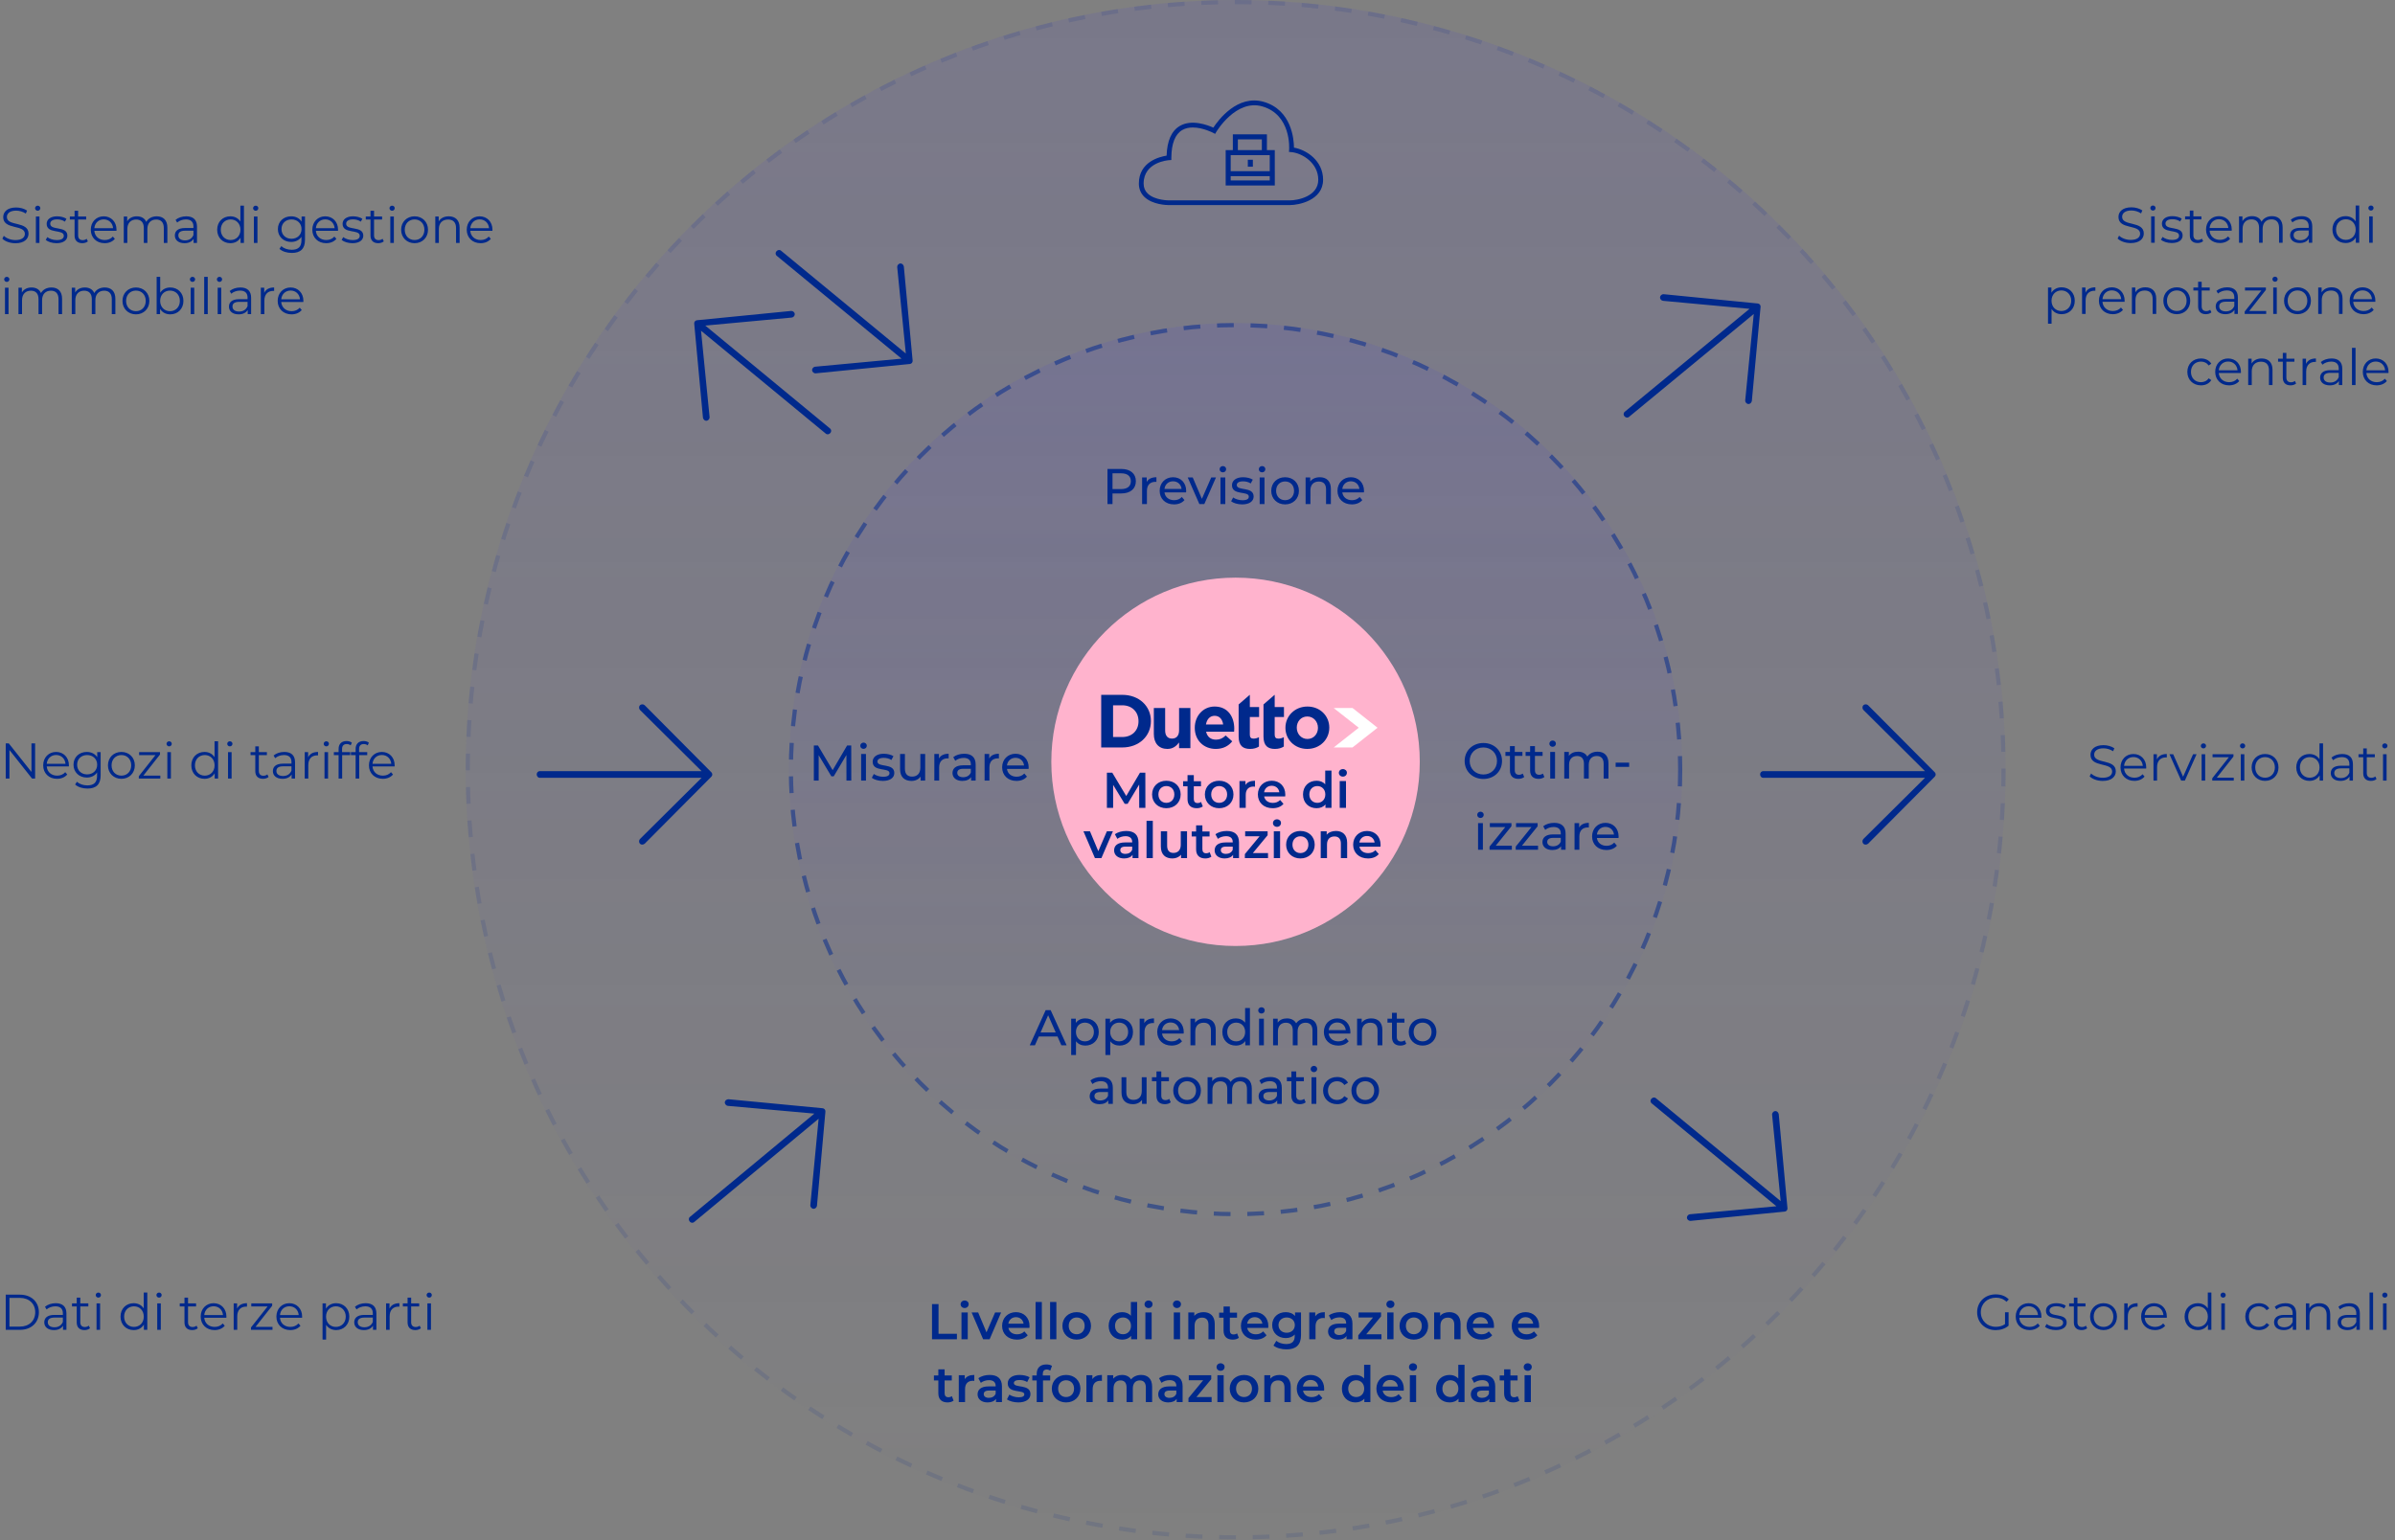 <svg width="572" height="368" viewBox="0 0 572 368" fill="none" xmlns="http://www.w3.org/2000/svg">
<rect x="0" y="0" width="572" height="368" fill="#808080" stroke="none"/>
<circle cx="295.114" cy="183.891" r="183.891" fill="url(#paint0_linear_1737_14599)"/>
<circle cx="295.114" cy="183.891" r="183.391" stroke="#00298C" stroke-opacity="0.12" stroke-dasharray="4 4"/>
<g style="mix-blend-mode:multiply">
<circle cx="295.087" cy="183.864" r="106.696" fill="url(#paint1_linear_1737_14599)"/>
<circle cx="295.087" cy="183.864" r="106.196" stroke="#00298C" stroke-opacity="0.5" stroke-dasharray="4 4"/>
</g>
<circle cx="295.087" cy="182" r="44" fill="#FFB3CD"/>
<path d="M397.329 70.284L419.825 72.505C420.221 72.543 420.52 72.904 420.482 73.3L418.393 95.809C418.282 96.265 417.921 96.563 417.525 96.525C417.129 96.487 416.771 96.053 416.809 95.657L418.853 75.009L389.062 99.593C388.7 99.891 388.244 99.781 387.946 99.419C387.707 99.13 387.686 98.662 388.047 98.364L417.839 73.78L397.178 71.868C396.782 71.83 396.424 71.396 396.462 71C396.5 70.604 396.933 70.246 397.329 70.284Z" fill="#00298C"/>
<path d="M403.752 291.673L426.248 289.452C426.644 289.414 426.942 289.053 426.904 288.657L424.815 266.148C424.705 265.693 424.343 265.394 423.948 265.432C423.552 265.47 423.194 265.904 423.231 266.3L425.276 286.948L395.484 262.364C395.123 262.066 394.667 262.176 394.369 262.538C394.13 262.827 394.108 263.295 394.47 263.594L424.261 288.177L403.6 290.09C403.204 290.128 402.846 290.561 402.884 290.957C402.922 291.353 403.356 291.711 403.752 291.673Z" fill="#00298C"/>
<path d="M446.152 168.477L462.09 184.508C462.371 184.789 462.371 185.258 462.09 185.539L446.152 201.57C445.777 201.852 445.309 201.852 445.027 201.57C444.746 201.289 444.746 200.727 445.027 200.445L459.746 185.82L421.121 185.82C420.652 185.82 420.371 185.445 420.371 184.977C420.371 184.602 420.652 184.227 421.121 184.227L459.746 184.227L445.027 169.602C444.746 169.32 444.746 168.758 445.027 168.477C445.309 168.195 445.871 168.195 446.152 168.477Z" fill="#00298C"/>
<path d="M188.952 74.284L166.456 76.505C166.06 76.543 165.761 76.904 165.799 77.3L167.888 99.809C167.999 100.265 168.36 100.563 168.756 100.525C169.152 100.487 169.51 100.053 169.472 99.657L167.428 79.009L197.219 103.593C197.581 103.891 198.037 103.781 198.335 103.419C198.574 103.13 198.595 102.662 198.234 102.364L168.442 77.78L189.103 75.868C189.499 75.83 189.857 75.396 189.819 75C189.781 74.604 189.348 74.246 188.952 74.284Z" fill="#00298C"/>
<path d="M194.814 89.191L217.309 86.958C217.705 86.92 218.003 86.558 217.965 86.162L215.864 63.655C215.753 63.199 215.391 62.901 214.995 62.939C214.6 62.977 214.242 63.411 214.28 63.807L216.335 84.455L186.531 59.887C186.169 59.589 185.713 59.699 185.415 60.061C185.177 60.35 185.155 60.819 185.517 61.117L215.321 85.684L194.662 87.608C194.266 87.646 193.908 88.08 193.946 88.476C193.984 88.872 194.418 89.23 194.814 89.191Z" fill="#00298C"/>
<path d="M195.116 288.07L197.136 265.555C197.172 265.159 196.873 264.799 196.477 264.762L173.974 262.61C173.506 262.634 173.145 262.933 173.109 263.329C173.072 263.725 173.431 264.158 173.827 264.195L194.494 266.043L164.779 290.719C164.418 291.018 164.441 291.486 164.741 291.847C164.98 292.135 165.436 292.244 165.797 291.945L195.512 267.269L193.532 287.924C193.495 288.32 193.854 288.752 194.251 288.789C194.647 288.826 195.079 288.467 195.116 288.07Z" fill="#00298C"/>
<path d="M153.967 168.477L169.904 184.508C170.186 184.789 170.186 185.258 169.904 185.539L153.967 201.57C153.592 201.852 153.123 201.852 152.842 201.57C152.561 201.289 152.561 200.727 152.842 200.445L167.561 185.82L128.936 185.82C128.467 185.82 128.186 185.445 128.186 184.977C128.186 184.602 128.467 184.227 128.936 184.227L167.561 184.227L152.842 169.602C152.561 169.32 152.561 168.758 152.842 168.477C153.123 168.195 153.686 168.195 153.967 168.477Z" fill="#00298C"/>
<path d="M273.554 193H272.078L272.066 187.432L269.306 192.04H268.61L265.85 187.504V193H264.362V184.6H265.646L268.982 190.168L272.258 184.6H273.542L273.554 193ZM278.559 193.084C276.591 193.084 275.151 191.716 275.151 189.796C275.151 187.876 276.591 186.52 278.559 186.52C280.551 186.52 281.979 187.876 281.979 189.796C281.979 191.716 280.551 193.084 278.559 193.084ZM278.559 191.8C279.651 191.8 280.467 191.02 280.467 189.796C280.467 188.572 279.651 187.792 278.559 187.792C277.479 187.792 276.663 188.572 276.663 189.796C276.663 191.02 277.479 191.8 278.559 191.8ZM286.846 191.584L287.266 192.652C286.906 192.94 286.366 193.084 285.826 193.084C284.422 193.084 283.618 192.34 283.618 190.924V187.84H282.562V186.64H283.618V185.176H285.118V186.64H286.834V187.84H285.118V190.888C285.118 191.512 285.43 191.848 286.006 191.848C286.318 191.848 286.618 191.764 286.846 191.584ZM291.169 193.084C289.201 193.084 287.761 191.716 287.761 189.796C287.761 187.876 289.201 186.52 291.169 186.52C293.161 186.52 294.589 187.876 294.589 189.796C294.589 191.716 293.161 193.084 291.169 193.084ZM291.169 191.8C292.261 191.8 293.077 191.02 293.077 189.796C293.077 188.572 292.261 187.792 291.169 187.792C290.089 187.792 289.273 188.572 289.273 189.796C289.273 191.02 290.089 191.8 291.169 191.8ZM297.451 187.528C297.883 186.856 298.663 186.52 299.731 186.52V187.948C299.599 187.924 299.491 187.912 299.383 187.912C298.243 187.912 297.523 188.584 297.523 189.892V193H296.023V186.592H297.451V187.528ZM306.969 189.832C306.969 189.952 306.957 190.132 306.945 190.276H301.917C302.097 191.212 302.877 191.812 303.993 191.812C304.713 191.812 305.277 191.584 305.733 191.116L306.537 192.04C305.961 192.724 305.061 193.084 303.957 193.084C301.809 193.084 300.417 191.704 300.417 189.796C300.417 187.888 301.821 186.52 303.729 186.52C305.601 186.52 306.969 187.828 306.969 189.832ZM303.729 187.72C302.757 187.72 302.049 188.344 301.905 189.28H305.541C305.421 188.356 304.713 187.72 303.729 187.72ZM316.502 184.096H318.002V193H316.562V192.172C316.058 192.784 315.314 193.084 314.438 193.084C312.578 193.084 311.198 191.788 311.198 189.796C311.198 187.804 312.578 186.52 314.438 186.52C315.266 186.52 315.998 186.796 316.502 187.384V184.096ZM314.618 191.8C315.698 191.8 316.526 191.02 316.526 189.796C316.526 188.572 315.698 187.792 314.618 187.792C313.538 187.792 312.71 188.572 312.71 189.796C312.71 191.02 313.538 191.8 314.618 191.8ZM320.72 185.536C320.168 185.536 319.76 185.14 319.76 184.636C319.76 184.132 320.168 183.736 320.72 183.736C321.272 183.736 321.68 184.108 321.68 184.6C321.68 185.128 321.284 185.536 320.72 185.536ZM319.964 193V186.592H321.464V193H319.964ZM264.36 198.592H265.8L263.052 205H261.504L258.756 198.592H260.316L262.308 203.344L264.36 198.592ZM268.987 198.52C270.835 198.52 271.903 199.396 271.903 201.244V205H270.487V204.22C270.127 204.772 269.431 205.084 268.471 205.084C267.007 205.084 266.083 204.28 266.083 203.164C266.083 202.096 266.803 201.256 268.747 201.256H270.403V201.16C270.403 200.284 269.875 199.768 268.807 199.768C268.087 199.768 267.343 200.008 266.863 200.404L266.275 199.312C266.959 198.784 267.955 198.52 268.987 198.52ZM268.783 203.992C269.515 203.992 270.151 203.656 270.403 202.996V202.252H268.855C267.835 202.252 267.559 202.636 267.559 203.104C267.559 203.644 268.015 203.992 268.783 203.992ZM273.828 205V196.096H275.328V205H273.828ZM282.001 198.592H283.501V205H282.073V204.184C281.593 204.772 280.837 205.084 280.009 205.084C278.365 205.084 277.249 204.184 277.249 202.252V198.592H278.749V202.048C278.749 203.212 279.301 203.764 280.249 203.764C281.293 203.764 282.001 203.116 282.001 201.832V198.592ZM288.896 203.584L289.316 204.652C288.956 204.94 288.416 205.084 287.876 205.084C286.472 205.084 285.668 204.34 285.668 202.924V199.84H284.612V198.64H285.668V197.176H287.168V198.64H288.884V199.84H287.168V202.888C287.168 203.512 287.48 203.848 288.056 203.848C288.368 203.848 288.668 203.764 288.896 203.584ZM292.998 198.52C294.846 198.52 295.914 199.396 295.914 201.244V205H294.498V204.22C294.138 204.772 293.442 205.084 292.482 205.084C291.018 205.084 290.094 204.28 290.094 203.164C290.094 202.096 290.814 201.256 292.758 201.256H294.414V201.16C294.414 200.284 293.886 199.768 292.818 199.768C292.098 199.768 291.354 200.008 290.874 200.404L290.286 199.312C290.97 198.784 291.966 198.52 292.998 198.52ZM292.794 203.992C293.526 203.992 294.162 203.656 294.414 202.996V202.252H292.866C291.846 202.252 291.57 202.636 291.57 203.104C291.57 203.644 292.026 203.992 292.794 203.992ZM299.219 203.8H302.843V205H297.311V204.052L300.827 199.792H297.383V198.592H302.747V199.54L299.219 203.8ZM304.982 197.536C304.43 197.536 304.022 197.14 304.022 196.636C304.022 196.132 304.43 195.736 304.982 195.736C305.534 195.736 305.942 196.108 305.942 196.6C305.942 197.128 305.546 197.536 304.982 197.536ZM304.226 205V198.592H305.726V205H304.226ZM310.575 205.084C308.607 205.084 307.167 203.716 307.167 201.796C307.167 199.876 308.607 198.52 310.575 198.52C312.567 198.52 313.995 199.876 313.995 201.796C313.995 203.716 312.567 205.084 310.575 205.084ZM310.575 203.8C311.667 203.8 312.483 203.02 312.483 201.796C312.483 200.572 311.667 199.792 310.575 199.792C309.495 199.792 308.679 200.572 308.679 201.796C308.679 203.02 309.495 203.8 310.575 203.8ZM319.065 198.52C320.601 198.52 321.741 199.396 321.741 201.328V205H320.241V201.52C320.241 200.38 319.677 199.828 318.717 199.828C317.649 199.828 316.929 200.476 316.929 201.76V205H315.429V198.592H316.857V199.42C317.349 198.832 318.129 198.52 319.065 198.52ZM329.727 201.832C329.727 201.952 329.715 202.132 329.703 202.276H324.675C324.855 203.212 325.635 203.812 326.751 203.812C327.471 203.812 328.035 203.584 328.491 203.116L329.295 204.04C328.719 204.724 327.819 205.084 326.715 205.084C324.567 205.084 323.175 203.704 323.175 201.796C323.175 199.888 324.579 198.52 326.487 198.52C328.359 198.52 329.727 199.828 329.727 201.832ZM326.487 199.72C325.515 199.72 324.807 200.344 324.663 201.28H328.299C328.179 200.356 327.471 199.72 326.487 199.72Z" fill="#00298C"/>
<path d="M267.776 112.031C269.96 112.031 271.28 113.135 271.28 114.959C271.28 116.783 269.96 117.887 267.776 117.887H265.7V120.431H264.5V112.031H267.776ZM267.74 116.843C269.276 116.843 270.08 116.159 270.08 114.959C270.08 113.759 269.276 113.075 267.74 113.075H265.7V116.843H267.74ZM273.874 115.139C274.282 114.395 275.074 114.011 276.19 114.011V115.127C276.094 115.115 276.01 115.115 275.926 115.115C274.69 115.115 273.922 115.871 273.922 117.263V120.431H272.77V114.071H273.874V115.139ZM283.299 117.287C283.299 117.383 283.287 117.527 283.275 117.635H278.115C278.259 118.751 279.159 119.495 280.419 119.495C281.163 119.495 281.787 119.243 282.255 118.727L282.891 119.471C282.315 120.143 281.439 120.503 280.383 120.503C278.331 120.503 276.963 119.147 276.963 117.251C276.963 115.367 278.319 114.011 280.155 114.011C281.991 114.011 283.299 115.331 283.299 117.287ZM280.155 114.983C279.051 114.983 278.235 115.727 278.115 116.807H282.195C282.075 115.739 281.271 114.983 280.155 114.983ZM289.281 114.071H290.409L287.625 120.431H286.449L283.665 114.071H284.865L287.049 119.171L289.281 114.071ZM292.061 112.847C291.617 112.847 291.281 112.523 291.281 112.103C291.281 111.683 291.617 111.347 292.061 111.347C292.505 111.347 292.841 111.671 292.841 112.079C292.841 112.511 292.517 112.847 292.061 112.847ZM291.485 120.431V114.071H292.637V120.431H291.485ZM296.66 120.503C295.604 120.503 294.56 120.179 294.032 119.759L294.512 118.847C295.052 119.231 295.916 119.507 296.744 119.507C297.812 119.507 298.256 119.183 298.256 118.643C298.256 117.215 294.236 118.451 294.236 115.919C294.236 114.779 295.256 114.011 296.888 114.011C297.716 114.011 298.652 114.227 299.204 114.587L298.712 115.499C298.136 115.127 297.5 114.995 296.876 114.995C295.868 114.995 295.376 115.367 295.376 115.871C295.376 117.371 299.408 116.147 299.408 118.619C299.408 119.771 298.352 120.503 296.66 120.503ZM301.424 112.847C300.98 112.847 300.644 112.523 300.644 112.103C300.644 111.683 300.98 111.347 301.424 111.347C301.868 111.347 302.204 111.671 302.204 112.079C302.204 112.511 301.88 112.847 301.424 112.847ZM300.848 120.431V114.071H302V120.431H300.848ZM306.923 120.503C305.015 120.503 303.611 119.147 303.611 117.251C303.611 115.355 305.015 114.011 306.923 114.011C308.831 114.011 310.223 115.355 310.223 117.251C310.223 119.147 308.831 120.503 306.923 120.503ZM306.923 119.495C308.147 119.495 309.059 118.607 309.059 117.251C309.059 115.895 308.147 115.019 306.923 115.019C305.699 115.019 304.775 115.895 304.775 117.251C304.775 118.607 305.699 119.495 306.923 119.495ZM315.213 114.011C316.761 114.011 317.853 114.899 317.853 116.771V120.431H316.701V116.903C316.701 115.655 316.077 115.043 314.985 115.043C313.761 115.043 312.969 115.775 312.969 117.155V120.431H311.817V114.071H312.921V115.031C313.389 114.383 314.205 114.011 315.213 114.011ZM325.768 117.287C325.768 117.383 325.756 117.527 325.744 117.635H320.584C320.728 118.751 321.628 119.495 322.888 119.495C323.632 119.495 324.256 119.243 324.724 118.727L325.36 119.471C324.784 120.143 323.908 120.503 322.852 120.503C320.8 120.503 319.432 119.147 319.432 117.251C319.432 115.367 320.788 114.011 322.624 114.011C324.46 114.011 325.768 115.331 325.768 117.287ZM322.624 114.983C321.52 114.983 320.704 115.727 320.584 116.807H324.664C324.544 115.739 323.74 114.983 322.624 114.983Z" fill="#00298C"/>
<path d="M354.279 186.096C351.699 186.096 349.803 184.26 349.803 181.8C349.803 179.34 351.699 177.504 354.279 177.504C356.835 177.504 358.731 179.328 358.731 181.8C358.731 184.272 356.835 186.096 354.279 186.096ZM354.279 185.028C356.139 185.028 357.531 183.66 357.531 181.8C357.531 179.94 356.139 178.572 354.279 178.572C352.395 178.572 351.003 179.94 351.003 181.8C351.003 183.66 352.395 185.028 354.279 185.028ZM363.671 184.8L364.031 185.628C363.683 185.928 363.155 186.072 362.639 186.072C361.355 186.072 360.623 185.364 360.623 184.08V180.588H359.543V179.64H360.623V178.248H361.775V179.64H363.599V180.588H361.775V184.032C361.775 184.716 362.135 185.1 362.771 185.1C363.107 185.1 363.431 184.992 363.671 184.8ZM368.488 184.8L368.848 185.628C368.5 185.928 367.972 186.072 367.456 186.072C366.172 186.072 365.44 185.364 365.44 184.08V180.588H364.36V179.64H365.44V178.248H366.592V179.64H368.416V180.588H366.592V184.032C366.592 184.716 366.952 185.1 367.588 185.1C367.924 185.1 368.248 184.992 368.488 184.8ZM370.816 178.416C370.372 178.416 370.036 178.092 370.036 177.672C370.036 177.252 370.372 176.916 370.816 176.916C371.26 176.916 371.596 177.24 371.596 177.648C371.596 178.08 371.272 178.416 370.816 178.416ZM370.24 186V179.64H371.392V186H370.24ZM381.548 179.58C383.096 179.58 384.152 180.468 384.152 182.34V186H383V182.472C383 181.224 382.4 180.612 381.356 180.612C380.204 180.612 379.448 181.344 379.448 182.724V186H378.296V182.472C378.296 181.224 377.696 180.612 376.652 180.612C375.5 180.612 374.744 181.344 374.744 182.724V186H373.592V179.64H374.696V180.588C375.152 179.94 375.932 179.58 376.892 179.58C377.864 179.58 378.68 179.964 379.1 180.756C379.58 180.036 380.468 179.58 381.548 179.58ZM385.864 183.204V182.208H389.092V183.204H385.864ZM353.584 195.416C353.14 195.416 352.804 195.092 352.804 194.672C352.804 194.252 353.14 193.916 353.584 193.916C354.028 193.916 354.364 194.24 354.364 194.648C354.364 195.08 354.04 195.416 353.584 195.416ZM353.008 203V196.64H354.16V203H353.008ZM357.224 202.052H361.076V203H355.748V202.256L359.504 197.588H355.82V196.64H360.98V197.396L357.224 202.052ZM363.481 202.052H367.333V203H362.005V202.256L365.761 197.588H362.077V196.64H367.237V197.396L363.481 202.052ZM371.191 196.58C372.931 196.58 373.915 197.42 373.915 199.16V203H372.823V202.16C372.439 202.736 371.731 203.072 370.735 203.072C369.295 203.072 368.383 202.304 368.383 201.2C368.383 200.18 369.043 199.34 370.939 199.34H372.763V199.112C372.763 198.14 372.199 197.576 371.059 197.576C370.303 197.576 369.535 197.84 369.043 198.26L368.563 197.396C369.223 196.868 370.171 196.58 371.191 196.58ZM370.927 202.184C371.791 202.184 372.475 201.788 372.763 201.056V200.168H370.987C369.847 200.168 369.523 200.612 369.523 201.152C369.523 201.788 370.051 202.184 370.927 202.184ZM377.151 197.708C377.559 196.964 378.351 196.58 379.467 196.58V197.696C379.371 197.684 379.287 197.684 379.203 197.684C377.967 197.684 377.199 198.44 377.199 199.832V203H376.047V196.64H377.151V197.708ZM386.576 199.856C386.576 199.952 386.564 200.096 386.552 200.204H381.392C381.536 201.32 382.436 202.064 383.696 202.064C384.44 202.064 385.064 201.812 385.532 201.296L386.168 202.04C385.592 202.712 384.716 203.072 383.66 203.072C381.608 203.072 380.24 201.716 380.24 199.82C380.24 197.936 381.596 196.58 383.432 196.58C385.268 196.58 386.576 197.9 386.576 199.856ZM383.432 197.552C382.328 197.552 381.512 198.296 381.392 199.376H385.472C385.352 198.308 384.548 197.552 383.432 197.552Z" fill="#00298C"/>
<path d="M203.312 186.493H202.16L202.148 180.373L199.112 185.473H198.56L195.524 180.409V186.493H194.372V178.093H195.356L198.86 183.997L202.316 178.093H203.3L203.312 186.493ZM206.241 178.909C205.797 178.909 205.461 178.585 205.461 178.165C205.461 177.745 205.797 177.409 206.241 177.409C206.685 177.409 207.021 177.733 207.021 178.141C207.021 178.573 206.697 178.909 206.241 178.909ZM205.665 186.493V180.133H206.817V186.493H205.665ZM210.841 186.565C209.785 186.565 208.741 186.241 208.213 185.821L208.693 184.909C209.233 185.293 210.097 185.569 210.925 185.569C211.993 185.569 212.437 185.245 212.437 184.705C212.437 183.277 208.417 184.513 208.417 181.981C208.417 180.841 209.437 180.073 211.069 180.073C211.897 180.073 212.833 180.289 213.385 180.649L212.893 181.561C212.317 181.189 211.681 181.057 211.057 181.057C210.049 181.057 209.557 181.429 209.557 181.933C209.557 183.433 213.589 182.209 213.589 184.681C213.589 185.833 212.533 186.565 210.841 186.565ZM219.805 180.133H220.957V186.493H219.865V185.533C219.397 186.193 218.605 186.565 217.705 186.565C216.061 186.565 214.969 185.665 214.969 183.793V180.133H216.121V183.661C216.121 184.909 216.745 185.533 217.837 185.533C219.037 185.533 219.805 184.789 219.805 183.421V180.133ZM224.254 181.201C224.662 180.457 225.454 180.073 226.57 180.073V181.189C226.474 181.177 226.39 181.177 226.306 181.177C225.07 181.177 224.302 181.933 224.302 183.325V186.493H223.15V180.133H224.254V181.201ZM230.294 180.073C232.034 180.073 233.018 180.913 233.018 182.653V186.493H231.926V185.653C231.542 186.229 230.834 186.565 229.838 186.565C228.398 186.565 227.486 185.797 227.486 184.693C227.486 183.673 228.146 182.833 230.042 182.833H231.866V182.605C231.866 181.633 231.302 181.069 230.162 181.069C229.406 181.069 228.638 181.333 228.146 181.753L227.666 180.889C228.326 180.361 229.274 180.073 230.294 180.073ZM230.03 185.677C230.894 185.677 231.578 185.281 231.866 184.549V183.661H230.09C228.95 183.661 228.626 184.105 228.626 184.645C228.626 185.281 229.154 185.677 230.03 185.677ZM236.254 181.201C236.662 180.457 237.454 180.073 238.57 180.073V181.189C238.474 181.177 238.39 181.177 238.306 181.177C237.07 181.177 236.302 181.933 236.302 183.325V186.493H235.15V180.133H236.254V181.201ZM245.679 183.349C245.679 183.445 245.667 183.589 245.655 183.697H240.495C240.639 184.813 241.539 185.557 242.799 185.557C243.543 185.557 244.167 185.305 244.635 184.789L245.271 185.533C244.695 186.205 243.819 186.565 242.763 186.565C240.711 186.565 239.343 185.209 239.343 183.313C239.343 181.429 240.699 180.073 242.535 180.073C244.371 180.073 245.679 181.393 245.679 183.349ZM242.535 181.045C241.431 181.045 240.615 181.789 240.495 182.869H244.575C244.455 181.801 243.651 181.045 242.535 181.045Z" fill="#00298C"/>
<path d="M7.512 177.6H8.388V186H7.656L2.256 179.184V186H1.368V177.6H2.1L7.512 184.416V177.6ZM16.458 182.844C16.458 182.916 16.446 183.012 16.446 183.108H11.166C11.262 184.428 12.27 185.304 13.65 185.304C14.418 185.304 15.102 185.028 15.582 184.476L16.062 185.028C15.498 185.7 14.622 186.06 13.626 186.06C11.658 186.06 10.314 184.716 10.314 182.844C10.314 180.972 11.622 179.64 13.398 179.64C15.174 179.64 16.458 180.948 16.458 182.844ZM13.398 180.372C12.174 180.372 11.274 181.236 11.166 182.472H15.642C15.534 181.236 14.634 180.372 13.398 180.372ZM23.22 179.688H24.036V185.232C24.036 187.404 22.968 188.388 20.88 188.388C19.728 188.388 18.6 188.04 17.94 187.416L18.372 186.768C18.972 187.308 19.884 187.632 20.856 187.632C22.452 187.632 23.184 186.9 23.184 185.34V184.536C22.656 185.34 21.756 185.76 20.724 185.76C18.924 185.76 17.556 184.5 17.556 182.688C17.556 180.876 18.924 179.64 20.724 179.64C21.78 179.64 22.692 180.072 23.22 180.9V179.688ZM20.808 185.004C22.2 185.004 23.208 184.056 23.208 182.688C23.208 181.32 22.2 180.384 20.808 180.384C19.416 180.384 18.42 181.32 18.42 182.688C18.42 184.056 19.416 185.004 20.808 185.004ZM28.998 186.06C27.151 186.06 25.782 184.716 25.782 182.844C25.782 180.972 27.151 179.64 28.998 179.64C30.846 179.64 32.203 180.972 32.203 182.844C32.203 184.716 30.846 186.06 28.998 186.06ZM28.998 185.304C30.343 185.304 31.338 184.32 31.338 182.844C31.338 181.368 30.343 180.384 28.998 180.384C27.654 180.384 26.646 181.368 26.646 182.844C26.646 184.32 27.654 185.304 28.998 185.304ZM34.244 185.292H38.288V186H33.152V185.436L37.124 180.408H33.224V179.688H38.216V180.252L34.244 185.292ZM40.397 178.308C40.049 178.308 39.773 178.032 39.773 177.696C39.773 177.372 40.049 177.096 40.397 177.096C40.745 177.096 41.021 177.36 41.021 177.684C41.021 178.032 40.757 178.308 40.397 178.308ZM39.965 186V179.688H40.817V186H39.965ZM51.237 177.096H52.089V186H51.273V184.752C50.757 185.604 49.881 186.06 48.837 186.06C47.037 186.06 45.693 184.752 45.693 182.844C45.693 180.936 47.037 179.64 48.837 179.64C49.845 179.64 50.709 180.072 51.237 180.888V177.096ZM48.909 185.304C50.241 185.304 51.249 184.32 51.249 182.844C51.249 181.368 50.241 180.384 48.909 180.384C47.565 180.384 46.557 181.368 46.557 182.844C46.557 184.32 47.565 185.304 48.909 185.304ZM54.893 178.308C54.545 178.308 54.269 178.032 54.269 177.696C54.269 177.372 54.545 177.096 54.893 177.096C55.241 177.096 55.517 177.36 55.517 177.684C55.517 178.032 55.253 178.308 54.893 178.308ZM54.461 186V179.688H55.313V186H54.461ZM63.849 185.004L64.149 185.616C63.813 185.916 63.309 186.06 62.817 186.06C61.629 186.06 60.969 185.388 60.969 184.224V180.408H59.841V179.688H60.969V178.308H61.821V179.688H63.741V180.408H61.821V184.176C61.821 184.92 62.205 185.328 62.913 185.328C63.261 185.328 63.609 185.22 63.849 185.004ZM67.908 179.64C69.54 179.64 70.464 180.456 70.464 182.088V186H69.648V185.016C69.264 185.664 68.52 186.06 67.476 186.06C66.048 186.06 65.172 185.316 65.172 184.224C65.172 183.252 65.796 182.436 67.608 182.436H69.612V182.052C69.612 180.972 69 180.384 67.824 180.384C67.008 180.384 66.24 180.672 65.724 181.128L65.34 180.492C65.976 179.952 66.912 179.64 67.908 179.64ZM67.608 185.388C68.568 185.388 69.276 184.932 69.612 184.104V183.072H67.632C66.408 183.072 66.012 183.552 66.012 184.2C66.012 184.932 66.6 185.388 67.608 185.388ZM73.594 180.924C73.99 180.084 74.794 179.64 75.958 179.64V180.468C75.886 180.468 75.814 180.456 75.754 180.456C74.434 180.456 73.63 181.296 73.63 182.784V186H72.778V179.688H73.594V180.924ZM77.933 178.308C77.585 178.308 77.308 178.032 77.308 177.696C77.308 177.372 77.585 177.096 77.933 177.096C78.281 177.096 78.556 177.36 78.556 177.684C78.556 178.032 78.293 178.308 77.933 178.308ZM77.501 186V179.688H78.353V186H77.501ZM82.811 177.756C82.079 177.756 81.695 178.164 81.695 178.944V179.688H83.639V180.408H81.719V186H80.867V180.408H79.739V179.688H80.867V178.908C80.867 177.78 81.539 177.036 82.775 177.036C83.243 177.036 83.723 177.168 84.035 177.432L83.747 178.068C83.507 177.864 83.171 177.756 82.811 177.756ZM86.878 177.756C86.146 177.756 85.762 178.164 85.762 178.944V179.688H87.706V180.408H85.786V186H84.934V180.408H83.806V179.688H84.934V178.908C84.934 177.78 85.606 177.036 86.842 177.036C87.31 177.036 87.79 177.168 88.102 177.432L87.814 178.068C87.574 177.864 87.238 177.756 86.878 177.756ZM94.258 182.844C94.258 182.916 94.246 183.012 94.246 183.108H88.966C89.062 184.428 90.07 185.304 91.451 185.304C92.219 185.304 92.903 185.028 93.382 184.476L93.862 185.028C93.299 185.7 92.422 186.06 91.427 186.06C89.459 186.06 88.115 184.716 88.115 182.844C88.115 180.972 89.422 179.64 91.198 179.64C92.975 179.64 94.258 180.948 94.258 182.844ZM91.198 180.372C89.975 180.372 89.075 181.236 88.966 182.472H93.442C93.335 181.236 92.434 180.372 91.198 180.372Z" fill="#00298C"/>
<path d="M502.191 186.565C500.931 186.565 499.695 186.121 499.071 185.473L499.419 184.789C500.019 185.377 501.087 185.809 502.191 185.809C503.763 185.809 504.447 185.149 504.447 184.321C504.447 182.017 499.275 183.433 499.275 180.325C499.275 179.089 500.235 178.021 502.371 178.021C503.319 178.021 504.303 178.297 504.975 178.765L504.675 179.473C503.955 179.005 503.115 178.777 502.371 178.777C500.835 178.777 500.151 179.461 500.151 180.301C500.151 182.605 505.323 181.213 505.323 184.273C505.323 185.509 504.339 186.565 502.191 186.565ZM512.586 183.337C512.586 183.409 512.574 183.505 512.574 183.601H507.294C507.39 184.921 508.398 185.797 509.778 185.797C510.546 185.797 511.23 185.521 511.71 184.969L512.19 185.521C511.626 186.193 510.75 186.553 509.754 186.553C507.786 186.553 506.442 185.209 506.442 183.337C506.442 181.465 507.75 180.133 509.526 180.133C511.302 180.133 512.586 181.441 512.586 183.337ZM509.526 180.865C508.302 180.865 507.402 181.729 507.294 182.965H511.77C511.662 181.729 510.762 180.865 509.526 180.865ZM515.136 181.417C515.532 180.577 516.336 180.133 517.5 180.133V180.961C517.428 180.961 517.356 180.949 517.296 180.949C515.976 180.949 515.172 181.789 515.172 183.277V186.493H514.32V180.181H515.136V181.417ZM523.777 180.181H524.617L521.809 186.493H520.933L518.137 180.181H519.025L521.389 185.557L523.777 180.181ZM526.248 178.801C525.9 178.801 525.624 178.525 525.624 178.189C525.624 177.865 525.9 177.589 526.248 177.589C526.596 177.589 526.872 177.853 526.872 178.177C526.872 178.525 526.608 178.801 526.248 178.801ZM525.816 186.493V180.181H526.668V186.493H525.816ZM529.447 185.785H533.491V186.493H528.355V185.929L532.327 180.901H528.427V180.181H533.419V180.745L529.447 185.785ZM535.6 178.801C535.252 178.801 534.976 178.525 534.976 178.189C534.976 177.865 535.252 177.589 535.6 177.589C535.948 177.589 536.224 177.853 536.224 178.177C536.224 178.525 535.96 178.801 535.6 178.801ZM535.168 186.493V180.181H536.02V186.493H535.168ZM540.971 186.553C539.123 186.553 537.755 185.209 537.755 183.337C537.755 181.465 539.123 180.133 540.971 180.133C542.819 180.133 544.175 181.465 544.175 183.337C544.175 185.209 542.819 186.553 540.971 186.553ZM540.971 185.797C542.315 185.797 543.311 184.813 543.311 183.337C543.311 181.861 542.315 180.877 540.971 180.877C539.627 180.877 538.619 181.861 538.619 183.337C538.619 184.813 539.627 185.797 540.971 185.797ZM553.963 177.589H554.815V186.493H553.999V185.245C553.483 186.097 552.607 186.553 551.563 186.553C549.763 186.553 548.419 185.245 548.419 183.337C548.419 181.429 549.763 180.133 551.563 180.133C552.571 180.133 553.435 180.565 553.963 181.381V177.589ZM551.635 185.797C552.967 185.797 553.975 184.813 553.975 183.337C553.975 181.861 552.967 180.877 551.635 180.877C550.291 180.877 549.283 181.861 549.283 183.337C549.283 184.813 550.291 185.797 551.635 185.797ZM559.396 180.133C561.028 180.133 561.952 180.949 561.952 182.581V186.493H561.136V185.509C560.752 186.157 560.008 186.553 558.964 186.553C557.536 186.553 556.66 185.809 556.66 184.717C556.66 183.745 557.284 182.929 559.096 182.929H561.1V182.545C561.1 181.465 560.488 180.877 559.312 180.877C558.496 180.877 557.728 181.165 557.212 181.621L556.828 180.985C557.464 180.445 558.4 180.133 559.396 180.133ZM559.096 185.881C560.056 185.881 560.764 185.425 561.1 184.597V183.565H559.12C557.896 183.565 557.5 184.045 557.5 184.693C557.5 185.425 558.088 185.881 559.096 185.881ZM567.29 185.497L567.59 186.109C567.254 186.409 566.75 186.553 566.258 186.553C565.07 186.553 564.41 185.881 564.41 184.717V180.901H563.282V180.181H564.41V178.801H565.262V180.181H567.182V180.901H565.262V184.669C565.262 185.413 565.646 185.821 566.354 185.821C566.702 185.821 567.05 185.713 567.29 185.497ZM569.573 178.801C569.225 178.801 568.949 178.525 568.949 178.189C568.949 177.865 569.225 177.589 569.573 177.589C569.921 177.589 570.197 177.853 570.197 178.177C570.197 178.525 569.933 178.801 569.573 178.801ZM569.141 186.493V180.181H569.993V186.493H569.141Z" fill="#00298C"/>
<path d="M3.684 58.111C2.424 58.111 1.188 57.667 0.564 57.019L0.912 56.335C1.512 56.923 2.58 57.355 3.684 57.355C5.256 57.355 5.94 56.695 5.94 55.867C5.94 53.563 0.768 54.979 0.768 51.871C0.768 50.635 1.728 49.567 3.864 49.567C4.812 49.567 5.796 49.843 6.468 50.311L6.168 51.019C5.448 50.551 4.608 50.323 3.864 50.323C2.328 50.323 1.644 51.007 1.644 51.847C1.644 54.151 6.816 52.759 6.816 55.819C6.816 57.055 5.832 58.111 3.684 58.111ZM9.003 50.347C8.655 50.347 8.379 50.071 8.379 49.735C8.379 49.411 8.655 49.135 9.003 49.135C9.351 49.135 9.627 49.399 9.627 49.723C9.627 50.071 9.363 50.347 9.003 50.347ZM8.571 58.039V51.727H9.423V58.039H8.571ZM13.486 58.099C12.441 58.099 11.434 57.763 10.918 57.319L11.302 56.647C11.806 57.043 12.658 57.355 13.546 57.355C14.745 57.355 15.238 56.947 15.238 56.323C15.238 54.679 11.146 55.975 11.146 53.479C11.146 52.447 12.034 51.679 13.642 51.679C14.457 51.679 15.345 51.907 15.873 52.267L15.502 52.951C14.95 52.567 14.29 52.411 13.642 52.411C12.502 52.411 11.998 52.855 11.998 53.455C11.998 55.159 16.09 53.875 16.09 56.299C16.09 57.391 15.13 58.099 13.486 58.099ZM20.689 57.043L20.989 57.655C20.653 57.955 20.149 58.099 19.657 58.099C18.469 58.099 17.809 57.427 17.809 56.263V52.447H16.681V51.727H17.809V50.347H18.661V51.727H20.581V52.447H18.661V56.215C18.661 56.959 19.045 57.367 19.753 57.367C20.101 57.367 20.449 57.259 20.689 57.043ZM27.825 54.883C27.825 54.955 27.813 55.051 27.813 55.147H22.533C22.629 56.467 23.637 57.343 25.017 57.343C25.785 57.343 26.469 57.067 26.949 56.515L27.429 57.067C26.865 57.739 25.989 58.099 24.993 58.099C23.025 58.099 21.681 56.755 21.681 54.883C21.681 53.011 22.989 51.679 24.765 51.679C26.541 51.679 27.825 52.987 27.825 54.883ZM24.765 52.411C23.541 52.411 22.641 53.275 22.533 54.511H27.009C26.901 53.275 26.001 52.411 24.765 52.411ZM37.431 51.679C38.967 51.679 39.975 52.567 39.975 54.379V58.039H39.123V54.463C39.123 53.131 38.451 52.447 37.311 52.447C36.015 52.447 35.199 53.287 35.199 54.727V58.039H34.347V54.463C34.347 53.131 33.675 52.447 32.523 52.447C31.239 52.447 30.411 53.287 30.411 54.727V58.039H29.559V51.727H30.375V52.879C30.819 52.123 31.635 51.679 32.691 51.679C33.735 51.679 34.551 52.123 34.935 53.011C35.391 52.195 36.291 51.679 37.431 51.679ZM44.494 51.679C46.126 51.679 47.05 52.495 47.05 54.127V58.039H46.234V57.055C45.85 57.703 45.106 58.099 44.062 58.099C42.634 58.099 41.758 57.355 41.758 56.263C41.758 55.291 42.382 54.475 44.194 54.475H46.198V54.091C46.198 53.011 45.586 52.423 44.41 52.423C43.594 52.423 42.826 52.711 42.31 53.167L41.926 52.531C42.562 51.991 43.498 51.679 44.494 51.679ZM44.194 57.427C45.154 57.427 45.862 56.971 46.198 56.143V55.111H44.218C42.994 55.111 42.598 55.591 42.598 56.239C42.598 56.971 43.186 57.427 44.194 57.427ZM57.412 49.135H58.264V58.039H57.448V56.791C56.932 57.643 56.056 58.099 55.012 58.099C53.212 58.099 51.868 56.791 51.868 54.883C51.868 52.975 53.212 51.679 55.012 51.679C56.02 51.679 56.884 52.111 57.412 52.927V49.135ZM55.084 57.343C56.416 57.343 57.424 56.359 57.424 54.883C57.424 53.407 56.416 52.423 55.084 52.423C53.74 52.423 52.732 53.407 52.732 54.883C52.732 56.359 53.74 57.343 55.084 57.343ZM61.069 50.347C60.721 50.347 60.445 50.071 60.445 49.735C60.445 49.411 60.721 49.135 61.069 49.135C61.417 49.135 61.693 49.399 61.693 49.723C61.693 50.071 61.429 50.347 61.069 50.347ZM60.637 58.039V51.727H61.489V58.039H60.637ZM72.028 51.727H72.844V57.271C72.844 59.443 71.776 60.427 69.689 60.427C68.537 60.427 67.409 60.079 66.749 59.455L67.18 58.807C67.781 59.347 68.692 59.671 69.665 59.671C71.26 59.671 71.993 58.939 71.993 57.379V56.575C71.465 57.379 70.564 57.799 69.532 57.799C67.733 57.799 66.365 56.539 66.365 54.727C66.365 52.915 67.733 51.679 69.532 51.679C70.588 51.679 71.501 52.111 72.028 52.939V51.727ZM69.617 57.043C71.008 57.043 72.016 56.095 72.016 54.727C72.016 53.359 71.008 52.423 69.617 52.423C68.225 52.423 67.228 53.359 67.228 54.727C67.228 56.095 68.225 57.043 69.617 57.043ZM80.735 54.883C80.735 54.955 80.723 55.051 80.723 55.147H75.443C75.539 56.467 76.547 57.343 77.927 57.343C78.695 57.343 79.379 57.067 79.859 56.515L80.339 57.067C79.775 57.739 78.899 58.099 77.903 58.099C75.935 58.099 74.591 56.755 74.591 54.883C74.591 53.011 75.899 51.679 77.675 51.679C79.451 51.679 80.735 52.987 80.735 54.883ZM77.675 52.411C76.451 52.411 75.551 53.275 75.443 54.511H79.919C79.811 53.275 78.911 52.411 77.675 52.411ZM84.161 58.099C83.117 58.099 82.109 57.763 81.593 57.319L81.977 56.647C82.481 57.043 83.333 57.355 84.221 57.355C85.421 57.355 85.913 56.947 85.913 56.323C85.913 54.679 81.821 55.975 81.821 53.479C81.821 52.447 82.709 51.679 84.317 51.679C85.133 51.679 86.021 51.907 86.549 52.267L86.177 52.951C85.625 52.567 84.965 52.411 84.317 52.411C83.177 52.411 82.673 52.855 82.673 53.455C82.673 55.159 86.765 53.875 86.765 56.299C86.765 57.391 85.805 58.099 84.161 58.099ZM91.364 57.043L91.664 57.655C91.328 57.955 90.824 58.099 90.332 58.099C89.144 58.099 88.484 57.427 88.484 56.263V52.447H87.356V51.727H88.484V50.347H89.336V51.727H91.256V52.447H89.336V56.215C89.336 56.959 89.72 57.367 90.428 57.367C90.776 57.367 91.124 57.259 91.364 57.043ZM93.647 50.347C93.299 50.347 93.023 50.071 93.023 49.735C93.023 49.411 93.299 49.135 93.647 49.135C93.995 49.135 94.271 49.399 94.271 49.723C94.271 50.071 94.007 50.347 93.647 50.347ZM93.215 58.039V51.727H94.067V58.039H93.215ZM99.018 58.099C97.17 58.099 95.802 56.755 95.802 54.883C95.802 53.011 97.17 51.679 99.018 51.679C100.866 51.679 102.222 53.011 102.222 54.883C102.222 56.755 100.866 58.099 99.018 58.099ZM99.018 57.343C100.362 57.343 101.358 56.359 101.358 54.883C101.358 53.407 100.362 52.423 99.018 52.423C97.674 52.423 96.666 53.407 96.666 54.883C96.666 56.359 97.674 57.343 99.018 57.343ZM107.177 51.679C108.713 51.679 109.769 52.567 109.769 54.379V58.039H108.917V54.463C108.917 53.131 108.221 52.447 107.021 52.447C105.665 52.447 104.813 53.287 104.813 54.727V58.039H103.961V51.727H104.777V52.891C105.233 52.123 106.085 51.679 107.177 51.679ZM117.614 54.883C117.614 54.955 117.602 55.051 117.602 55.147H112.322C112.418 56.467 113.426 57.343 114.806 57.343C115.574 57.343 116.258 57.067 116.738 56.515L117.218 57.067C116.654 57.739 115.778 58.099 114.782 58.099C112.814 58.099 111.47 56.755 111.47 54.883C111.47 53.011 112.778 51.679 114.554 51.679C116.33 51.679 117.614 52.987 117.614 54.883ZM114.554 52.411C113.33 52.411 112.43 53.275 112.322 54.511H116.798C116.69 53.275 115.79 52.411 114.554 52.411ZM1.62 67.347C1.272 67.347 0.996 67.071 0.996 66.735C0.996 66.411 1.272 66.135 1.62 66.135C1.968 66.135 2.244 66.399 2.244 66.723C2.244 67.071 1.98 67.347 1.62 67.347ZM1.188 75.039V68.727H2.04V75.039H1.188ZM12.283 68.679C13.819 68.679 14.827 69.567 14.827 71.379V75.039H13.975V71.463C13.975 70.131 13.303 69.447 12.163 69.447C10.867 69.447 10.051 70.287 10.051 71.727V75.039H9.199V71.463C9.199 70.131 8.527 69.447 7.375 69.447C6.091 69.447 5.263 70.287 5.263 71.727V75.039H4.411V68.727H5.227V69.879C5.671 69.123 6.487 68.679 7.543 68.679C8.587 68.679 9.403 69.123 9.787 70.011C10.243 69.195 11.143 68.679 12.283 68.679ZM25.009 68.679C26.545 68.679 27.553 69.567 27.553 71.379V75.039H26.701V71.463C26.701 70.131 26.029 69.447 24.889 69.447C23.593 69.447 22.777 70.287 22.777 71.727V75.039H21.925V71.463C21.925 70.131 21.253 69.447 20.101 69.447C18.817 69.447 17.989 70.287 17.989 71.727V75.039H17.137V68.727H17.953V69.879C18.397 69.123 19.213 68.679 20.269 68.679C21.313 68.679 22.129 69.123 22.513 70.011C22.969 69.195 23.869 68.679 25.009 68.679ZM32.467 75.099C30.619 75.099 29.251 73.755 29.251 71.883C29.251 70.011 30.619 68.679 32.467 68.679C34.315 68.679 35.671 70.011 35.671 71.883C35.671 73.755 34.315 75.099 32.467 75.099ZM32.467 74.343C33.811 74.343 34.807 73.359 34.807 71.883C34.807 70.407 33.811 69.423 32.467 69.423C31.123 69.423 30.115 70.407 30.115 71.883C30.115 73.359 31.123 74.343 32.467 74.343ZM40.663 68.679C42.463 68.679 43.807 69.975 43.807 71.883C43.807 73.791 42.463 75.099 40.663 75.099C39.619 75.099 38.743 74.643 38.227 73.791V75.039H37.411V66.135H38.263V69.927C38.791 69.111 39.655 68.679 40.663 68.679ZM40.603 74.343C41.935 74.343 42.955 73.359 42.955 71.883C42.955 70.407 41.935 69.423 40.603 69.423C39.259 69.423 38.251 70.407 38.251 71.883C38.251 73.359 39.259 74.343 40.603 74.343ZM45.975 67.347C45.627 67.347 45.352 67.071 45.352 66.735C45.352 66.411 45.627 66.135 45.975 66.135C46.324 66.135 46.599 66.399 46.599 66.723C46.599 67.071 46.336 67.347 45.975 67.347ZM45.544 75.039V68.727H46.395V75.039H45.544ZM48.766 75.039V66.135H49.618V75.039H48.766ZM52.421 67.347C52.073 67.347 51.797 67.071 51.797 66.735C51.797 66.411 52.073 66.135 52.421 66.135C52.769 66.135 53.045 66.399 53.045 66.723C53.045 67.071 52.781 67.347 52.421 67.347ZM51.989 75.039V68.727H52.841V75.039H51.989ZM57.419 68.679C59.051 68.679 59.975 69.495 59.975 71.127V75.039H59.159V74.055C58.775 74.703 58.031 75.099 56.987 75.099C55.559 75.099 54.683 74.355 54.683 73.263C54.683 72.291 55.307 71.475 57.119 71.475H59.123V71.091C59.123 70.011 58.511 69.423 57.335 69.423C56.519 69.423 55.751 69.711 55.235 70.167L54.851 69.531C55.487 68.991 56.423 68.679 57.419 68.679ZM57.119 74.427C58.079 74.427 58.787 73.971 59.123 73.143V72.111H57.143C55.919 72.111 55.523 72.591 55.523 73.239C55.523 73.971 56.111 74.427 57.119 74.427ZM63.106 69.963C63.502 69.123 64.306 68.679 65.47 68.679V69.507C65.398 69.507 65.326 69.495 65.266 69.495C63.946 69.495 63.142 70.335 63.142 71.823V75.039H62.29V68.727H63.106V69.963ZM72.462 71.883C72.462 71.955 72.45 72.051 72.45 72.147H67.17C67.266 73.467 68.274 74.343 69.654 74.343C70.422 74.343 71.106 74.067 71.586 73.515L72.066 74.067C71.502 74.739 70.626 75.099 69.63 75.099C67.662 75.099 66.318 73.755 66.318 71.883C66.318 70.011 67.626 68.679 69.402 68.679C71.178 68.679 72.462 69.987 72.462 71.883ZM69.402 69.411C68.178 69.411 67.278 70.275 67.17 71.511H71.646C71.538 70.275 70.638 69.411 69.402 69.411Z" fill="#00298C"/>
<path d="M508.872 58.072C507.612 58.072 506.376 57.628 505.752 56.98L506.1 56.296C506.7 56.884 507.768 57.316 508.872 57.316C510.444 57.316 511.128 56.656 511.128 55.828C511.128 53.524 505.956 54.94 505.956 51.832C505.956 50.596 506.916 49.528 509.052 49.528C510 49.528 510.984 49.804 511.656 50.272L511.355 50.98C510.636 50.512 509.796 50.284 509.052 50.284C507.516 50.284 506.832 50.968 506.832 51.808C506.832 54.112 512.004 52.72 512.004 55.78C512.004 57.016 511.02 58.072 508.872 58.072ZM514.19 50.308C513.842 50.308 513.566 50.032 513.566 49.696C513.566 49.372 513.842 49.096 514.19 49.096C514.538 49.096 514.814 49.36 514.814 49.684C514.814 50.032 514.55 50.308 514.19 50.308ZM513.758 58V51.688H514.61V58H513.758ZM518.673 58.06C517.629 58.06 516.621 57.724 516.105 57.28L516.489 56.608C516.993 57.004 517.845 57.316 518.733 57.316C519.933 57.316 520.425 56.908 520.425 56.284C520.425 54.64 516.333 55.936 516.333 53.44C516.333 52.408 517.221 51.64 518.829 51.64C519.645 51.64 520.533 51.868 521.061 52.228L520.689 52.912C520.137 52.528 519.477 52.372 518.829 52.372C517.689 52.372 517.185 52.816 517.185 53.416C517.185 55.12 521.277 53.836 521.277 56.26C521.277 57.352 520.317 58.06 518.673 58.06ZM525.876 57.004L526.176 57.616C525.84 57.916 525.336 58.06 524.844 58.06C523.656 58.06 522.996 57.388 522.996 56.224V52.408H521.868V51.688H522.996V50.308H523.848V51.688H525.768V52.408H523.848V56.176C523.848 56.92 524.232 57.328 524.94 57.328C525.288 57.328 525.636 57.22 525.876 57.004ZM533.012 54.844C533.012 54.916 533 55.012 533 55.108H527.72C527.816 56.428 528.824 57.304 530.204 57.304C530.972 57.304 531.656 57.028 532.136 56.476L532.616 57.028C532.052 57.7 531.176 58.06 530.18 58.06C528.212 58.06 526.868 56.716 526.868 54.844C526.868 52.972 528.176 51.64 529.952 51.64C531.728 51.64 533.012 52.948 533.012 54.844ZM529.952 52.372C528.728 52.372 527.828 53.236 527.72 54.472H532.196C532.088 53.236 531.188 52.372 529.952 52.372ZM542.619 51.64C544.155 51.64 545.163 52.528 545.163 54.34V58H544.311V54.424C544.311 53.092 543.639 52.408 542.499 52.408C541.203 52.408 540.387 53.248 540.387 54.688V58H539.535V54.424C539.535 53.092 538.863 52.408 537.711 52.408C536.427 52.408 535.599 53.248 535.599 54.688V58H534.747V51.688H535.563V52.84C536.007 52.084 536.823 51.64 537.879 51.64C538.923 51.64 539.739 52.084 540.123 52.972C540.579 52.156 541.479 51.64 542.619 51.64ZM549.681 51.64C551.313 51.64 552.237 52.456 552.237 54.088V58H551.421V57.016C551.037 57.664 550.293 58.06 549.249 58.06C547.821 58.06 546.945 57.316 546.945 56.224C546.945 55.252 547.569 54.436 549.381 54.436H551.385V54.052C551.385 52.972 550.773 52.384 549.597 52.384C548.781 52.384 548.013 52.672 547.497 53.128L547.113 52.492C547.749 51.952 548.685 51.64 549.681 51.64ZM549.381 57.388C550.341 57.388 551.049 56.932 551.385 56.104V55.072H549.405C548.181 55.072 547.785 55.552 547.785 56.2C547.785 56.932 548.373 57.388 549.381 57.388ZM562.6 49.096H563.452V58H562.636V56.752C562.12 57.604 561.244 58.06 560.2 58.06C558.4 58.06 557.056 56.752 557.056 54.844C557.056 52.936 558.4 51.64 560.2 51.64C561.208 51.64 562.072 52.072 562.6 52.888V49.096ZM560.272 57.304C561.604 57.304 562.612 56.32 562.612 54.844C562.612 53.368 561.604 52.384 560.272 52.384C558.928 52.384 557.92 53.368 557.92 54.844C557.92 56.32 558.928 57.304 560.272 57.304ZM566.257 50.308C565.909 50.308 565.633 50.032 565.633 49.696C565.633 49.372 565.909 49.096 566.257 49.096C566.605 49.096 566.881 49.36 566.881 49.684C566.881 50.032 566.617 50.308 566.257 50.308ZM565.825 58V51.688H566.677V58H565.825ZM492.378 68.64C494.178 68.64 495.522 69.936 495.522 71.844C495.522 73.764 494.178 75.06 492.378 75.06C491.37 75.06 490.506 74.628 489.978 73.812V77.328H489.126V68.688H489.942V69.936C490.458 69.096 491.334 68.64 492.378 68.64ZM492.318 74.304C493.65 74.304 494.67 73.32 494.67 71.844C494.67 70.38 493.65 69.384 492.318 69.384C490.974 69.384 489.966 70.38 489.966 71.844C489.966 73.32 490.974 74.304 492.318 74.304ZM498.074 69.924C498.47 69.084 499.274 68.64 500.438 68.64V69.468C500.366 69.468 500.294 69.456 500.234 69.456C498.914 69.456 498.11 70.296 498.11 71.784V75H497.258V68.688H498.074V69.924ZM507.43 71.844C507.43 71.916 507.418 72.012 507.418 72.108H502.138C502.234 73.428 503.242 74.304 504.622 74.304C505.39 74.304 506.074 74.028 506.554 73.476L507.034 74.028C506.47 74.7 505.594 75.06 504.598 75.06C502.63 75.06 501.286 73.716 501.286 71.844C501.286 69.972 502.594 68.64 504.37 68.64C506.146 68.64 507.43 69.948 507.43 71.844ZM504.37 69.372C503.146 69.372 502.246 70.236 502.138 71.472H506.614C506.506 70.236 505.606 69.372 504.37 69.372ZM512.381 68.64C513.917 68.64 514.973 69.528 514.973 71.34V75H514.121V71.424C514.121 70.092 513.425 69.408 512.225 69.408C510.869 69.408 510.017 70.248 510.017 71.688V75H509.165V68.688H509.981V69.852C510.437 69.084 511.289 68.64 512.381 68.64ZM519.889 75.06C518.041 75.06 516.673 73.716 516.673 71.844C516.673 69.972 518.041 68.64 519.889 68.64C521.737 68.64 523.093 69.972 523.093 71.844C523.093 73.716 521.737 75.06 519.889 75.06ZM519.889 74.304C521.233 74.304 522.229 73.32 522.229 71.844C522.229 70.368 521.233 69.384 519.889 69.384C518.545 69.384 517.537 70.368 517.537 71.844C517.537 73.32 518.545 74.304 519.889 74.304ZM527.857 74.004L528.157 74.616C527.821 74.916 527.317 75.06 526.825 75.06C525.637 75.06 524.977 74.388 524.977 73.224V69.408H523.849V68.688H524.977V67.308H525.829V68.688H527.749V69.408H525.829V73.176C525.829 73.92 526.213 74.328 526.921 74.328C527.269 74.328 527.617 74.22 527.857 74.004ZM531.916 68.64C533.548 68.64 534.472 69.456 534.472 71.088V75H533.656V74.016C533.272 74.664 532.528 75.06 531.484 75.06C530.056 75.06 529.18 74.316 529.18 73.224C529.18 72.252 529.804 71.436 531.616 71.436H533.62V71.052C533.62 69.972 533.008 69.384 531.832 69.384C531.016 69.384 530.248 69.672 529.732 70.128L529.348 69.492C529.984 68.952 530.92 68.64 531.916 68.64ZM531.616 74.388C532.576 74.388 533.284 73.932 533.62 73.104V72.072H531.64C530.416 72.072 530.02 72.552 530.02 73.2C530.02 73.932 530.608 74.388 531.616 74.388ZM537.194 74.292H541.238V75H536.102V74.436L540.074 69.408H536.174V68.688H541.166V69.252L537.194 74.292ZM543.347 67.308C542.999 67.308 542.723 67.032 542.723 66.696C542.723 66.372 542.999 66.096 543.347 66.096C543.695 66.096 543.971 66.36 543.971 66.684C543.971 67.032 543.707 67.308 543.347 67.308ZM542.915 75V68.688H543.767V75H542.915ZM548.717 75.06C546.869 75.06 545.501 73.716 545.501 71.844C545.501 69.972 546.869 68.64 548.717 68.64C550.565 68.64 551.921 69.972 551.921 71.844C551.921 73.716 550.565 75.06 548.717 75.06ZM548.717 74.304C550.061 74.304 551.057 73.32 551.057 71.844C551.057 70.368 550.061 69.384 548.717 69.384C547.373 69.384 546.365 70.368 546.365 71.844C546.365 73.32 547.373 74.304 548.717 74.304ZM556.877 68.64C558.413 68.64 559.469 69.528 559.469 71.34V75H558.617V71.424C558.617 70.092 557.921 69.408 556.721 69.408C555.365 69.408 554.513 70.248 554.513 71.688V75H553.661V68.688H554.477V69.852C554.933 69.084 555.785 68.64 556.877 68.64ZM567.313 71.844C567.313 71.916 567.301 72.012 567.301 72.108H562.021C562.117 73.428 563.125 74.304 564.505 74.304C565.273 74.304 565.957 74.028 566.437 73.476L566.917 74.028C566.353 74.7 565.477 75.06 564.481 75.06C562.513 75.06 561.169 73.716 561.169 71.844C561.169 69.972 562.477 68.64 564.253 68.64C566.029 68.64 567.313 69.948 567.313 71.844ZM564.253 69.372C563.029 69.372 562.129 70.236 562.021 71.472H566.497C566.389 70.236 565.489 69.372 564.253 69.372ZM525.656 92.06C523.772 92.06 522.404 90.728 522.404 88.844C522.404 86.96 523.772 85.64 525.656 85.64C526.724 85.64 527.624 86.06 528.128 86.888L527.492 87.32C527.06 86.684 526.388 86.384 525.656 86.384C524.276 86.384 523.268 87.368 523.268 88.844C523.268 90.332 524.276 91.304 525.656 91.304C526.388 91.304 527.06 91.016 527.492 90.38L528.128 90.812C527.624 91.628 526.724 92.06 525.656 92.06ZM535.204 88.844C535.204 88.916 535.192 89.012 535.192 89.108H529.912C530.008 90.428 531.016 91.304 532.396 91.304C533.164 91.304 533.848 91.028 534.328 90.476L534.808 91.028C534.244 91.7 533.368 92.06 532.372 92.06C530.404 92.06 529.06 90.716 529.06 88.844C529.06 86.972 530.368 85.64 532.144 85.64C533.92 85.64 535.204 86.948 535.204 88.844ZM532.144 86.372C530.92 86.372 530.02 87.236 529.912 88.472H534.388C534.28 87.236 533.38 86.372 532.144 86.372ZM540.154 85.64C541.69 85.64 542.746 86.528 542.746 88.34V92H541.894V88.424C541.894 87.092 541.198 86.408 539.998 86.408C538.642 86.408 537.79 87.248 537.79 88.688V92H536.938V85.688H537.754V86.852C538.21 86.084 539.062 85.64 540.154 85.64ZM548.083 91.004L548.383 91.616C548.047 91.916 547.543 92.06 547.051 92.06C545.863 92.06 545.203 91.388 545.203 90.224V86.408H544.075V85.688H545.203V84.308H546.055V85.688H547.975V86.408H546.055V90.176C546.055 90.92 546.439 91.328 547.147 91.328C547.495 91.328 547.843 91.22 548.083 91.004ZM550.75 86.924C551.146 86.084 551.95 85.64 553.114 85.64V86.468C553.042 86.468 552.97 86.456 552.91 86.456C551.59 86.456 550.786 87.296 550.786 88.784V92H549.934V85.688H550.75V86.924ZM556.853 85.64C558.485 85.64 559.409 86.456 559.409 88.088V92H558.593V91.016C558.209 91.664 557.465 92.06 556.421 92.06C554.993 92.06 554.117 91.316 554.117 90.224C554.117 89.252 554.741 88.436 556.553 88.436H558.557V88.052C558.557 86.972 557.945 86.384 556.769 86.384C555.953 86.384 555.185 86.672 554.669 87.128L554.285 86.492C554.921 85.952 555.857 85.64 556.853 85.64ZM556.553 91.388C557.513 91.388 558.221 90.932 558.557 90.104V89.072H556.577C555.353 89.072 554.957 89.552 554.957 90.2C554.957 90.932 555.545 91.388 556.553 91.388ZM561.723 92V83.096H562.575V92H561.723ZM570.454 88.844C570.454 88.916 570.442 89.012 570.442 89.108H565.162C565.258 90.428 566.266 91.304 567.646 91.304C568.414 91.304 569.098 91.028 569.578 90.476L570.058 91.028C569.494 91.7 568.618 92.06 567.622 92.06C565.654 92.06 564.31 90.716 564.31 88.844C564.31 86.972 565.618 85.64 567.394 85.64C569.17 85.64 570.454 86.948 570.454 88.844ZM567.394 86.372C566.17 86.372 565.27 87.236 565.162 88.472H569.638C569.53 87.236 568.63 86.372 567.394 86.372Z" fill="#00298C"/>
<path d="M1.368 317.699V309.299H4.788C7.476 309.299 9.288 311.027 9.288 313.499C9.288 315.971 7.476 317.699 4.788 317.699H1.368ZM2.256 316.931H4.74C6.972 316.931 8.412 315.515 8.412 313.499C8.412 311.483 6.972 310.067 4.74 310.067H2.256V316.931ZM13.31 311.339C14.942 311.339 15.866 312.155 15.866 313.787V317.699H15.05V316.715C14.666 317.363 13.922 317.759 12.878 317.759C11.45 317.759 10.574 317.015 10.574 315.923C10.574 314.951 11.198 314.135 13.01 314.135H15.014V313.751C15.014 312.671 14.402 312.083 13.226 312.083C12.41 312.083 11.642 312.371 11.126 312.827L10.742 312.191C11.378 311.651 12.314 311.339 13.31 311.339ZM13.01 317.087C13.97 317.087 14.678 316.631 15.014 315.803V314.771H13.034C11.81 314.771 11.414 315.251 11.414 315.899C11.414 316.631 12.002 317.087 13.01 317.087ZM21.204 316.703L21.504 317.315C21.168 317.615 20.664 317.759 20.172 317.759C18.984 317.759 18.324 317.087 18.324 315.923V312.107H17.196V311.387H18.324V310.007H19.176V311.387H21.096V312.107H19.176V315.875C19.176 316.619 19.56 317.027 20.268 317.027C20.616 317.027 20.964 316.919 21.204 316.703ZM23.487 310.007C23.139 310.007 22.863 309.731 22.863 309.395C22.863 309.071 23.139 308.795 23.487 308.795C23.835 308.795 24.111 309.059 24.111 309.383C24.111 309.731 23.847 310.007 23.487 310.007ZM23.055 317.699V311.387H23.907V317.699H23.055ZM34.327 308.795H35.178V317.699H34.362V316.451C33.846 317.303 32.971 317.759 31.927 317.759C30.127 317.759 28.782 316.451 28.782 314.543C28.782 312.635 30.127 311.339 31.927 311.339C32.934 311.339 33.798 311.771 34.327 312.587V308.795ZM31.998 317.003C33.331 317.003 34.339 316.019 34.339 314.543C34.339 313.067 33.331 312.083 31.998 312.083C30.654 312.083 29.646 313.067 29.646 314.543C29.646 316.019 30.654 317.003 31.998 317.003ZM37.983 310.007C37.635 310.007 37.359 309.731 37.359 309.395C37.359 309.071 37.635 308.795 37.983 308.795C38.331 308.795 38.607 309.059 38.607 309.383C38.607 309.731 38.343 310.007 37.983 310.007ZM37.551 317.699V311.387H38.403V317.699H37.551ZM46.939 316.703L47.239 317.315C46.903 317.615 46.399 317.759 45.907 317.759C44.719 317.759 44.059 317.087 44.059 315.923V312.107H42.931V311.387H44.059V310.007H44.911V311.387H46.831V312.107H44.911V315.875C44.911 316.619 45.295 317.027 46.003 317.027C46.351 317.027 46.699 316.919 46.939 316.703ZM54.075 314.543C54.075 314.615 54.063 314.711 54.063 314.807H48.783C48.879 316.127 49.887 317.003 51.267 317.003C52.035 317.003 52.719 316.727 53.199 316.175L53.679 316.727C53.115 317.399 52.239 317.759 51.243 317.759C49.275 317.759 47.931 316.415 47.931 314.543C47.931 312.671 49.239 311.339 51.015 311.339C52.791 311.339 54.075 312.647 54.075 314.543ZM51.015 312.071C49.791 312.071 48.891 312.935 48.783 314.171H53.259C53.151 312.935 52.251 312.071 51.015 312.071ZM56.625 312.623C57.021 311.783 57.825 311.339 58.989 311.339V312.167C58.917 312.167 58.845 312.155 58.785 312.155C57.465 312.155 56.661 312.995 56.661 314.483V317.699H55.809V311.387H56.625V312.623ZM61.033 316.991H65.078V317.699H59.941V317.135L63.913 312.107H60.014V311.387H65.005V311.951L61.033 316.991ZM72.157 314.543C72.157 314.615 72.145 314.711 72.145 314.807H66.865C66.961 316.127 67.969 317.003 69.349 317.003C70.117 317.003 70.801 316.727 71.281 316.175L71.761 316.727C71.197 317.399 70.321 317.759 69.325 317.759C67.357 317.759 66.013 316.415 66.013 314.543C66.013 312.671 67.321 311.339 69.097 311.339C70.873 311.339 72.157 312.647 72.157 314.543ZM69.097 312.071C67.873 312.071 66.973 312.935 66.865 314.171H71.341C71.233 312.935 70.333 312.071 69.097 312.071ZM80.284 311.339C82.084 311.339 83.428 312.635 83.428 314.543C83.428 316.463 82.084 317.759 80.284 317.759C79.276 317.759 78.412 317.327 77.884 316.511V320.027H77.032V311.387H77.848V312.635C78.364 311.795 79.24 311.339 80.284 311.339ZM80.224 317.003C81.556 317.003 82.576 316.019 82.576 314.543C82.576 313.079 81.556 312.083 80.224 312.083C78.88 312.083 77.872 313.079 77.872 314.543C77.872 316.019 78.88 317.003 80.224 317.003ZM87.337 311.339C88.969 311.339 89.893 312.155 89.893 313.787V317.699H89.077V316.715C88.693 317.363 87.949 317.759 86.905 317.759C85.477 317.759 84.601 317.015 84.601 315.923C84.601 314.951 85.225 314.135 87.037 314.135H89.041V313.751C89.041 312.671 88.429 312.083 87.253 312.083C86.437 312.083 85.669 312.371 85.153 312.827L84.769 312.191C85.405 311.651 86.341 311.339 87.337 311.339ZM87.037 317.087C87.997 317.087 88.705 316.631 89.041 315.803V314.771H87.061C85.837 314.771 85.441 315.251 85.441 315.899C85.441 316.631 86.029 317.087 87.037 317.087ZM93.023 312.623C93.419 311.783 94.224 311.339 95.388 311.339V312.167C95.316 312.167 95.243 312.155 95.183 312.155C93.864 312.155 93.059 312.995 93.059 314.483V317.699H92.207V311.387H93.023V312.623ZM100.224 316.703L100.524 317.315C100.188 317.615 99.684 317.759 99.192 317.759C98.004 317.759 97.344 317.087 97.344 315.923V312.107H96.216V311.387H97.344V310.007H98.196V311.387H100.116V312.107H98.196V315.875C98.196 316.619 98.58 317.027 99.288 317.027C99.636 317.027 99.984 316.919 100.224 316.703ZM102.507 310.007C102.159 310.007 101.883 309.731 101.883 309.395C101.883 309.071 102.159 308.795 102.507 308.795C102.855 308.795 103.131 309.059 103.131 309.383C103.131 309.731 102.867 310.007 102.507 310.007ZM102.075 317.699V311.387H102.927V317.699H102.075Z" fill="#00298C"/>
<path d="M478.862 316.331V313.499H479.714V316.703C478.922 317.411 477.794 317.771 476.63 317.771C474.074 317.771 472.202 315.959 472.202 313.499C472.202 311.039 474.074 309.227 476.642 309.227C477.914 309.227 479.018 309.635 479.762 310.439L479.21 311.003C478.502 310.307 477.662 310.019 476.678 310.019C474.602 310.019 473.078 311.495 473.078 313.499C473.078 315.491 474.602 316.979 476.666 316.979C477.47 316.979 478.214 316.799 478.862 316.331ZM487.555 314.543C487.555 314.615 487.543 314.711 487.543 314.807H482.263C482.359 316.127 483.367 317.003 484.747 317.003C485.515 317.003 486.199 316.727 486.679 316.175L487.159 316.727C486.595 317.399 485.719 317.759 484.723 317.759C482.755 317.759 481.411 316.415 481.411 314.543C481.411 312.671 482.719 311.339 484.495 311.339C486.271 311.339 487.555 312.647 487.555 314.543ZM484.495 312.071C483.271 312.071 482.371 312.935 482.263 314.171H486.739C486.631 312.935 485.731 312.071 484.495 312.071ZM490.981 317.759C489.937 317.759 488.929 317.423 488.413 316.979L488.797 316.307C489.301 316.703 490.153 317.015 491.041 317.015C492.241 317.015 492.733 316.607 492.733 315.983C492.733 314.339 488.641 315.635 488.641 313.139C488.641 312.107 489.529 311.339 491.137 311.339C491.953 311.339 492.841 311.567 493.369 311.927L492.997 312.611C492.445 312.227 491.785 312.071 491.137 312.071C489.997 312.071 489.493 312.515 489.493 313.115C489.493 314.819 493.585 313.535 493.585 315.959C493.585 317.051 492.625 317.759 490.981 317.759ZM498.184 316.703L498.484 317.315C498.148 317.615 497.644 317.759 497.152 317.759C495.964 317.759 495.304 317.087 495.304 315.923V312.107H494.176V311.387H495.304V310.007H496.156V311.387H498.076V312.107H496.156V315.875C496.156 316.619 496.54 317.027 497.248 317.027C497.596 317.027 497.944 316.919 498.184 316.703ZM502.392 317.759C500.544 317.759 499.176 316.415 499.176 314.543C499.176 312.671 500.544 311.339 502.392 311.339C504.24 311.339 505.596 312.671 505.596 314.543C505.596 316.415 504.24 317.759 502.392 317.759ZM502.392 317.003C503.736 317.003 504.732 316.019 504.732 314.543C504.732 313.067 503.736 312.083 502.392 312.083C501.048 312.083 500.04 313.067 500.04 314.543C500.04 316.019 501.048 317.003 502.392 317.003ZM508.152 312.623C508.548 311.783 509.352 311.339 510.516 311.339V312.167C510.444 312.167 510.372 312.155 510.312 312.155C508.992 312.155 508.188 312.995 508.188 314.483V317.699H507.336V311.387H508.152V312.623ZM517.508 314.543C517.508 314.615 517.496 314.711 517.496 314.807H512.216C512.312 316.127 513.32 317.003 514.7 317.003C515.468 317.003 516.152 316.727 516.632 316.175L517.112 316.727C516.548 317.399 515.672 317.759 514.676 317.759C512.708 317.759 511.364 316.415 511.364 314.543C511.364 312.671 512.672 311.339 514.448 311.339C516.224 311.339 517.508 312.647 517.508 314.543ZM514.448 312.071C513.224 312.071 512.324 312.935 512.216 314.171H516.692C516.584 312.935 515.684 312.071 514.448 312.071ZM527.291 308.795H528.143V317.699H527.327V316.451C526.811 317.303 525.935 317.759 524.891 317.759C523.091 317.759 521.747 316.451 521.747 314.543C521.747 312.635 523.091 311.339 524.891 311.339C525.899 311.339 526.763 311.771 527.291 312.587V308.795ZM524.963 317.003C526.295 317.003 527.303 316.019 527.303 314.543C527.303 313.067 526.295 312.083 524.963 312.083C523.619 312.083 522.611 313.067 522.611 314.543C522.611 316.019 523.619 317.003 524.963 317.003ZM530.948 310.007C530.6 310.007 530.324 309.731 530.324 309.395C530.324 309.071 530.6 308.795 530.948 308.795C531.296 308.795 531.572 309.059 531.572 309.383C531.572 309.731 531.308 310.007 530.948 310.007ZM530.516 317.699V311.387H531.368V317.699H530.516ZM539.495 317.759C537.611 317.759 536.243 316.427 536.243 314.543C536.243 312.659 537.611 311.339 539.495 311.339C540.563 311.339 541.463 311.759 541.967 312.587L541.331 313.019C540.899 312.383 540.227 312.083 539.495 312.083C538.115 312.083 537.107 313.067 537.107 314.543C537.107 316.031 538.115 317.003 539.495 317.003C540.227 317.003 540.899 316.715 541.331 316.079L541.967 316.511C541.463 317.327 540.563 317.759 539.495 317.759ZM545.849 311.339C547.481 311.339 548.405 312.155 548.405 313.787V317.699H547.589V316.715C547.205 317.363 546.461 317.759 545.417 317.759C543.989 317.759 543.113 317.015 543.113 315.923C543.113 314.951 543.737 314.135 545.549 314.135H547.553V313.751C547.553 312.671 546.941 312.083 545.765 312.083C544.949 312.083 544.181 312.371 543.665 312.827L543.281 312.191C543.917 311.651 544.853 311.339 545.849 311.339ZM545.549 317.087C546.509 317.087 547.217 316.631 547.553 315.803V314.771H545.573C544.349 314.771 543.953 315.251 543.953 315.899C543.953 316.631 544.541 317.087 545.549 317.087ZM553.935 311.339C555.471 311.339 556.527 312.227 556.527 314.039V317.699H555.675V314.123C555.675 312.791 554.979 312.107 553.779 312.107C552.423 312.107 551.571 312.947 551.571 314.387V317.699H550.719V311.387H551.535V312.551C551.991 311.783 552.843 311.339 553.935 311.339ZM561.048 311.339C562.68 311.339 563.604 312.155 563.604 313.787V317.699H562.788V316.715C562.404 317.363 561.66 317.759 560.616 317.759C559.188 317.759 558.312 317.015 558.312 315.923C558.312 314.951 558.936 314.135 560.748 314.135H562.752V313.751C562.752 312.671 562.14 312.083 560.964 312.083C560.148 312.083 559.38 312.371 558.864 312.827L558.48 312.191C559.116 311.651 560.052 311.339 561.048 311.339ZM560.748 317.087C561.708 317.087 562.416 316.631 562.752 315.803V314.771H560.772C559.548 314.771 559.152 315.251 559.152 315.899C559.152 316.631 559.74 317.087 560.748 317.087ZM565.918 317.699V308.795H566.77V317.699H565.918ZM569.573 310.007C569.225 310.007 568.949 309.731 568.949 309.395C568.949 309.071 569.225 308.795 569.573 308.795C569.921 308.795 570.197 309.059 570.197 309.383C570.197 309.731 569.933 310.007 569.573 310.007ZM569.141 317.699V311.387H569.993V317.699H569.141Z" fill="#00298C"/>
<path d="M253.485 249.72L252.561 247.62H248.097L247.173 249.72H245.937L249.741 241.32H250.929L254.745 249.72H253.485ZM248.517 246.66H252.141L250.329 242.544L248.517 246.66ZM259.202 243.3C261.062 243.3 262.418 244.596 262.418 246.54C262.418 248.496 261.062 249.792 259.202 249.792C258.302 249.792 257.51 249.444 256.982 248.76V252.048H255.83V243.36H256.934V244.368C257.45 243.66 258.266 243.3 259.202 243.3ZM259.106 248.784C260.33 248.784 261.254 247.896 261.254 246.54C261.254 245.196 260.33 244.308 259.106 244.308C257.894 244.308 256.97 245.196 256.97 246.54C256.97 247.896 257.894 248.784 259.106 248.784ZM267.382 243.3C269.242 243.3 270.598 244.596 270.598 246.54C270.598 248.496 269.242 249.792 267.382 249.792C266.482 249.792 265.69 249.444 265.162 248.76V252.048H264.01V243.36H265.114V244.368C265.63 243.66 266.446 243.3 267.382 243.3ZM267.286 248.784C268.51 248.784 269.434 247.896 269.434 246.54C269.434 245.196 268.51 244.308 267.286 244.308C266.074 244.308 265.15 245.196 265.15 246.54C265.15 247.896 266.074 248.784 267.286 248.784ZM273.294 244.428C273.702 243.684 274.494 243.3 275.61 243.3V244.416C275.514 244.404 275.43 244.404 275.346 244.404C274.11 244.404 273.342 245.16 273.342 246.552V249.72H272.19V243.36H273.294V244.428ZM282.719 246.576C282.719 246.672 282.707 246.816 282.695 246.924H277.535C277.679 248.04 278.579 248.784 279.839 248.784C280.583 248.784 281.207 248.532 281.675 248.016L282.311 248.76C281.735 249.432 280.859 249.792 279.803 249.792C277.751 249.792 276.383 248.436 276.383 246.54C276.383 244.656 277.739 243.3 279.575 243.3C281.411 243.3 282.719 244.62 282.719 246.576ZM279.575 244.272C278.471 244.272 277.655 245.016 277.535 246.096H281.615C281.495 245.028 280.691 244.272 279.575 244.272ZM287.714 243.3C289.262 243.3 290.354 244.188 290.354 246.06V249.72H289.202V246.192C289.202 244.944 288.578 244.332 287.486 244.332C286.262 244.332 285.47 245.064 285.47 246.444V249.72H284.318V243.36H285.422V244.32C285.89 243.672 286.706 243.3 287.714 243.3ZM297.37 240.816H298.522V249.72H297.418V248.712C296.902 249.432 296.086 249.792 295.15 249.792C293.29 249.792 291.934 248.484 291.934 246.54C291.934 244.596 293.29 243.3 295.15 243.3C296.05 243.3 296.842 243.636 297.37 244.32V240.816ZM295.246 248.784C296.458 248.784 297.382 247.896 297.382 246.54C297.382 245.184 296.458 244.308 295.246 244.308C294.022 244.308 293.098 245.184 293.098 246.54C293.098 247.896 294.022 248.784 295.246 248.784ZM301.277 242.136C300.833 242.136 300.497 241.812 300.497 241.392C300.497 240.972 300.833 240.636 301.277 240.636C301.721 240.636 302.057 240.96 302.057 241.368C302.057 241.8 301.733 242.136 301.277 242.136ZM300.701 249.72V243.36H301.853V249.72H300.701ZM312.009 243.3C313.557 243.3 314.613 244.188 314.613 246.06V249.72H313.461V246.192C313.461 244.944 312.861 244.332 311.817 244.332C310.665 244.332 309.909 245.064 309.909 246.444V249.72H308.757V246.192C308.757 244.944 308.157 244.332 307.113 244.332C305.961 244.332 305.205 245.064 305.205 246.444V249.72H304.053V243.36H305.157V244.308C305.613 243.66 306.393 243.3 307.353 243.3C308.325 243.3 309.141 243.684 309.561 244.476C310.041 243.756 310.929 243.3 312.009 243.3ZM322.516 246.576C322.516 246.672 322.504 246.816 322.492 246.924H317.332C317.476 248.04 318.376 248.784 319.636 248.784C320.38 248.784 321.004 248.532 321.472 248.016L322.108 248.76C321.532 249.432 320.656 249.792 319.6 249.792C317.548 249.792 316.18 248.436 316.18 246.54C316.18 244.656 317.536 243.3 319.372 243.3C321.208 243.3 322.516 244.62 322.516 246.576ZM319.372 244.272C318.268 244.272 317.452 245.016 317.332 246.096H321.412C321.292 245.028 320.488 244.272 319.372 244.272ZM327.511 243.3C329.059 243.3 330.151 244.188 330.151 246.06V249.72H328.999V246.192C328.999 244.944 328.375 244.332 327.283 244.332C326.059 244.332 325.267 245.064 325.267 246.444V249.72H324.115V243.36H325.219V244.32C325.687 243.672 326.503 243.3 327.511 243.3ZM335.499 248.52L335.859 249.348C335.511 249.648 334.983 249.792 334.467 249.792C333.183 249.792 332.451 249.084 332.451 247.8V244.308H331.371V243.36H332.451V241.968H333.603V243.36H335.427V244.308H333.603V247.752C333.603 248.436 333.963 248.82 334.599 248.82C334.935 248.82 335.259 248.712 335.499 248.52ZM339.765 249.792C337.857 249.792 336.453 248.436 336.453 246.54C336.453 244.644 337.857 243.3 339.765 243.3C341.673 243.3 343.065 244.644 343.065 246.54C343.065 248.436 341.673 249.792 339.765 249.792ZM339.765 248.784C340.989 248.784 341.901 247.896 341.901 246.54C341.901 245.184 340.989 244.308 339.765 244.308C338.541 244.308 337.617 245.184 337.617 246.54C337.617 247.896 338.541 248.784 339.765 248.784ZM263.056 257.3C264.796 257.3 265.78 258.14 265.78 259.88V263.72H264.688V262.88C264.304 263.456 263.596 263.792 262.6 263.792C261.16 263.792 260.248 263.024 260.248 261.92C260.248 260.9 260.908 260.06 262.804 260.06H264.628V259.832C264.628 258.86 264.064 258.296 262.924 258.296C262.168 258.296 261.4 258.56 260.908 258.98L260.428 258.116C261.088 257.588 262.036 257.3 263.056 257.3ZM262.792 262.904C263.656 262.904 264.34 262.508 264.628 261.776V260.888H262.852C261.712 260.888 261.388 261.332 261.388 261.872C261.388 262.508 261.916 262.904 262.792 262.904ZM272.688 257.36H273.84V263.72H272.748V262.76C272.28 263.42 271.488 263.792 270.588 263.792C268.944 263.792 267.852 262.892 267.852 261.02V257.36H269.004V260.888C269.004 262.136 269.628 262.76 270.72 262.76C271.92 262.76 272.688 262.016 272.688 260.648V257.36ZM279.249 262.52L279.609 263.348C279.261 263.648 278.733 263.792 278.217 263.792C276.933 263.792 276.201 263.084 276.201 261.8V258.308H275.121V257.36H276.201V255.968H277.353V257.36H279.177V258.308H277.353V261.752C277.353 262.436 277.713 262.82 278.349 262.82C278.685 262.82 279.009 262.712 279.249 262.52ZM283.515 263.792C281.607 263.792 280.203 262.436 280.203 260.54C280.203 258.644 281.607 257.3 283.515 257.3C285.423 257.3 286.815 258.644 286.815 260.54C286.815 262.436 285.423 263.792 283.515 263.792ZM283.515 262.784C284.739 262.784 285.651 261.896 285.651 260.54C285.651 259.184 284.739 258.308 283.515 258.308C282.291 258.308 281.367 259.184 281.367 260.54C281.367 261.896 282.291 262.784 283.515 262.784ZM296.364 257.3C297.912 257.3 298.968 258.188 298.968 260.06V263.72H297.816V260.192C297.816 258.944 297.216 258.332 296.172 258.332C295.02 258.332 294.264 259.064 294.264 260.444V263.72H293.112V260.192C293.112 258.944 292.512 258.332 291.468 258.332C290.316 258.332 289.56 259.064 289.56 260.444V263.72H288.408V257.36H289.512V258.308C289.968 257.66 290.748 257.3 291.708 257.3C292.68 257.3 293.496 257.684 293.916 258.476C294.396 257.756 295.284 257.3 296.364 257.3ZM303.404 257.3C305.144 257.3 306.128 258.14 306.128 259.88V263.72H305.036V262.88C304.652 263.456 303.944 263.792 302.948 263.792C301.508 263.792 300.596 263.024 300.596 261.92C300.596 260.9 301.256 260.06 303.152 260.06H304.976V259.832C304.976 258.86 304.412 258.296 303.272 258.296C302.516 258.296 301.748 258.56 301.256 258.98L300.776 258.116C301.436 257.588 302.384 257.3 303.404 257.3ZM303.14 262.904C304.004 262.904 304.688 262.508 304.976 261.776V260.888H303.2C302.06 260.888 301.736 261.332 301.736 261.872C301.736 262.508 302.264 262.904 303.14 262.904ZM311.476 262.52L311.836 263.348C311.488 263.648 310.96 263.792 310.444 263.792C309.16 263.792 308.428 263.084 308.428 261.8V258.308H307.348V257.36H308.428V255.968H309.58V257.36H311.404V258.308H309.58V261.752C309.58 262.436 309.94 262.82 310.576 262.82C310.912 262.82 311.236 262.712 311.476 262.52ZM313.805 256.136C313.361 256.136 313.025 255.812 313.025 255.392C313.025 254.972 313.361 254.636 313.805 254.636C314.249 254.636 314.585 254.96 314.585 255.368C314.585 255.8 314.261 256.136 313.805 256.136ZM313.229 263.72V257.36H314.381V263.72H313.229ZM319.352 263.792C317.396 263.792 315.992 262.436 315.992 260.54C315.992 258.644 317.396 257.3 319.352 257.3C320.492 257.3 321.44 257.768 321.944 258.656L321.068 259.22C320.66 258.596 320.036 258.308 319.34 258.308C318.092 258.308 317.156 259.184 317.156 260.54C317.156 261.92 318.092 262.784 319.34 262.784C320.036 262.784 320.66 262.496 321.068 261.872L321.944 262.424C321.44 263.312 320.492 263.792 319.352 263.792ZM326.066 263.792C324.158 263.792 322.754 262.436 322.754 260.54C322.754 258.644 324.158 257.3 326.066 257.3C327.974 257.3 329.366 258.644 329.366 260.54C329.366 262.436 327.974 263.792 326.066 263.792ZM326.066 262.784C327.29 262.784 328.202 261.896 328.202 260.54C328.202 259.184 327.29 258.308 326.066 258.308C324.842 258.308 323.918 259.184 323.918 260.54C323.918 261.896 324.842 262.784 326.066 262.784Z" fill="#00298C"/>
<path d="M222.591 319.957V311.557H224.151V318.637H228.543V319.957H222.591ZM230.386 312.493C229.834 312.493 229.426 312.097 229.426 311.593C229.426 311.089 229.834 310.693 230.386 310.693C230.938 310.693 231.346 311.065 231.346 311.557C231.346 312.085 230.95 312.493 230.386 312.493ZM229.63 319.957V313.549H231.13V319.957H229.63ZM237.659 313.549H239.099L236.351 319.957H234.803L232.055 313.549H233.615L235.607 318.301L237.659 313.549ZM245.885 316.789C245.885 316.909 245.873 317.089 245.861 317.233H240.833C241.013 318.169 241.793 318.769 242.909 318.769C243.629 318.769 244.193 318.541 244.649 318.073L245.453 318.997C244.877 319.681 243.977 320.041 242.873 320.041C240.725 320.041 239.333 318.661 239.333 316.753C239.333 314.845 240.737 313.477 242.645 313.477C244.517 313.477 245.885 314.785 245.885 316.789ZM242.645 314.677C241.673 314.677 240.965 315.301 240.821 316.237H244.457C244.337 315.313 243.629 314.677 242.645 314.677ZM247.326 319.957V311.053H248.826V319.957H247.326ZM250.794 319.957V311.053H252.294V319.957H250.794ZM257.143 320.041C255.175 320.041 253.735 318.673 253.735 316.753C253.735 314.833 255.175 313.477 257.143 313.477C259.135 313.477 260.563 314.833 260.563 316.753C260.563 318.673 259.135 320.041 257.143 320.041ZM257.143 318.757C258.235 318.757 259.051 317.977 259.051 316.753C259.051 315.529 258.235 314.749 257.143 314.749C256.063 314.749 255.247 315.529 255.247 316.753C255.247 317.977 256.063 318.757 257.143 318.757ZM270.09 311.053H271.59V319.957H270.15V319.129C269.646 319.741 268.902 320.041 268.026 320.041C266.166 320.041 264.786 318.745 264.786 316.753C264.786 314.761 266.166 313.477 268.026 313.477C268.854 313.477 269.586 313.753 270.09 314.341V311.053ZM268.206 318.757C269.286 318.757 270.114 317.977 270.114 316.753C270.114 315.529 269.286 314.749 268.206 314.749C267.126 314.749 266.298 315.529 266.298 316.753C266.298 317.977 267.126 318.757 268.206 318.757ZM274.308 312.493C273.756 312.493 273.348 312.097 273.348 311.593C273.348 311.089 273.756 310.693 274.308 310.693C274.86 310.693 275.268 311.065 275.268 311.557C275.268 312.085 274.872 312.493 274.308 312.493ZM273.552 319.957V313.549H275.052V319.957H273.552ZM281.093 312.493C280.541 312.493 280.133 312.097 280.133 311.593C280.133 311.089 280.541 310.693 281.093 310.693C281.645 310.693 282.053 311.065 282.053 311.557C282.053 312.085 281.657 312.493 281.093 312.493ZM280.337 319.957V313.549H281.837V319.957H280.337ZM287.442 313.477C288.978 313.477 290.118 314.353 290.118 316.285V319.957H288.618V316.477C288.618 315.337 288.054 314.785 287.094 314.785C286.026 314.785 285.306 315.433 285.306 316.717V319.957H283.806V313.549H285.234V314.377C285.726 313.789 286.506 313.477 287.442 313.477ZM295.453 318.541L295.873 319.609C295.513 319.897 294.973 320.041 294.433 320.041C293.029 320.041 292.225 319.297 292.225 317.881V314.797H291.169V313.597H292.225V312.133H293.725V313.597H295.441V314.797H293.725V317.845C293.725 318.469 294.037 318.805 294.613 318.805C294.925 318.805 295.225 318.721 295.453 318.541ZM302.92 316.789C302.92 316.909 302.908 317.089 302.896 317.233H297.868C298.048 318.169 298.828 318.769 299.944 318.769C300.664 318.769 301.228 318.541 301.684 318.073L302.488 318.997C301.912 319.681 301.012 320.041 299.908 320.041C297.76 320.041 296.368 318.661 296.368 316.753C296.368 314.845 297.772 313.477 299.68 313.477C301.552 313.477 302.92 314.785 302.92 316.789ZM299.68 314.677C298.708 314.677 298 315.301 297.856 316.237H301.492C301.372 315.313 300.664 314.677 299.68 314.677ZM309.293 313.549H310.721V318.985C310.721 321.313 309.509 322.369 307.265 322.369C306.065 322.369 304.877 322.057 304.145 321.457L304.817 320.329C305.381 320.797 306.293 321.097 307.181 321.097C308.597 321.097 309.221 320.449 309.221 319.153V318.817C308.693 319.393 307.937 319.669 307.073 319.669C305.237 319.669 303.833 318.421 303.833 316.561C303.833 314.701 305.237 313.477 307.073 313.477C307.973 313.477 308.765 313.765 309.293 314.401V313.549ZM307.301 318.397C308.429 318.397 309.245 317.653 309.245 316.561C309.245 315.481 308.429 314.749 307.301 314.749C306.161 314.749 305.345 315.481 305.345 316.561C305.345 317.653 306.161 318.397 307.301 318.397ZM314.121 314.485C314.553 313.813 315.333 313.477 316.401 313.477V314.905C316.269 314.881 316.161 314.869 316.053 314.869C314.913 314.869 314.193 315.541 314.193 316.849V319.957H312.693V313.549H314.121V314.485ZM320.086 313.477C321.934 313.477 323.002 314.353 323.002 316.201V319.957H321.586V319.177C321.226 319.729 320.53 320.041 319.57 320.041C318.106 320.041 317.182 319.237 317.182 318.121C317.182 317.053 317.902 316.213 319.846 316.213H321.502V316.117C321.502 315.241 320.974 314.725 319.906 314.725C319.186 314.725 318.442 314.965 317.962 315.361L317.374 314.269C318.058 313.741 319.054 313.477 320.086 313.477ZM319.882 318.949C320.614 318.949 321.25 318.613 321.502 317.953V317.209H319.954C318.934 317.209 318.658 317.593 318.658 318.061C318.658 318.601 319.114 318.949 319.882 318.949ZM326.307 318.757H329.931V319.957H324.399V319.009L327.915 314.749H324.471V313.549H329.835V314.497L326.307 318.757ZM332.07 312.493C331.518 312.493 331.11 312.097 331.11 311.593C331.11 311.089 331.518 310.693 332.07 310.693C332.622 310.693 333.03 311.065 333.03 311.557C333.03 312.085 332.634 312.493 332.07 312.493ZM331.314 319.957V313.549H332.814V319.957H331.314ZM337.663 320.041C335.695 320.041 334.255 318.673 334.255 316.753C334.255 314.833 335.695 313.477 337.663 313.477C339.655 313.477 341.083 314.833 341.083 316.753C341.083 318.673 339.655 320.041 337.663 320.041ZM337.663 318.757C338.755 318.757 339.571 317.977 339.571 316.753C339.571 315.529 338.755 314.749 337.663 314.749C336.583 314.749 335.767 315.529 335.767 316.753C335.767 317.977 336.583 318.757 337.663 318.757ZM346.153 313.477C347.689 313.477 348.829 314.353 348.829 316.285V319.957H347.329V316.477C347.329 315.337 346.765 314.785 345.805 314.785C344.737 314.785 344.017 315.433 344.017 316.717V319.957H342.517V313.549H343.945V314.377C344.437 313.789 345.217 313.477 346.153 313.477ZM356.815 316.789C356.815 316.909 356.803 317.089 356.791 317.233H351.763C351.943 318.169 352.723 318.769 353.839 318.769C354.559 318.769 355.123 318.541 355.579 318.073L356.383 318.997C355.807 319.681 354.907 320.041 353.803 320.041C351.655 320.041 350.263 318.661 350.263 316.753C350.263 314.845 351.667 313.477 353.575 313.477C355.447 313.477 356.815 314.785 356.815 316.789ZM353.575 314.677C352.603 314.677 351.895 315.301 351.751 316.237H355.387C355.267 315.313 354.559 314.677 353.575 314.677ZM367.596 316.789C367.596 316.909 367.584 317.089 367.572 317.233H362.544C362.724 318.169 363.504 318.769 364.62 318.769C365.34 318.769 365.904 318.541 366.36 318.073L367.164 318.997C366.588 319.681 365.688 320.041 364.584 320.041C362.436 320.041 361.044 318.661 361.044 316.753C361.044 314.845 362.448 313.477 364.356 313.477C366.228 313.477 367.596 314.785 367.596 316.789ZM364.356 314.677C363.384 314.677 362.676 315.301 362.532 316.237H366.168C366.048 315.313 365.34 314.677 364.356 314.677ZM227.332 333.541L227.752 334.609C227.392 334.897 226.852 335.041 226.312 335.041C224.908 335.041 224.104 334.297 224.104 332.881V329.797H223.048V328.597H224.104V327.133H225.604V328.597H227.32V329.797H225.604V332.845C225.604 333.469 225.916 333.805 226.492 333.805C226.804 333.805 227.104 333.721 227.332 333.541ZM230.414 329.485C230.846 328.813 231.626 328.477 232.694 328.477V329.905C232.562 329.881 232.454 329.869 232.346 329.869C231.206 329.869 230.486 330.541 230.486 331.849V334.957H228.986V328.549H230.414V329.485ZM236.379 328.477C238.227 328.477 239.295 329.353 239.295 331.201V334.957H237.879V334.177C237.519 334.729 236.823 335.041 235.863 335.041C234.399 335.041 233.475 334.237 233.475 333.121C233.475 332.053 234.195 331.213 236.139 331.213H237.795V331.117C237.795 330.241 237.267 329.725 236.199 329.725C235.479 329.725 234.735 329.965 234.255 330.361L233.667 329.269C234.351 328.741 235.347 328.477 236.379 328.477ZM236.175 333.949C236.907 333.949 237.543 333.613 237.795 332.953V332.209H236.247C235.227 332.209 234.951 332.593 234.951 333.061C234.951 333.601 235.407 333.949 236.175 333.949ZM243.2 335.041C242.132 335.041 241.064 334.729 240.488 334.321L241.064 333.181C241.628 333.553 242.492 333.817 243.296 333.817C244.244 333.817 244.64 333.553 244.64 333.109C244.64 331.885 240.68 333.037 240.68 330.481C240.68 329.269 241.772 328.477 243.5 328.477C244.352 328.477 245.324 328.681 245.9 329.029L245.324 330.169C244.712 329.809 244.1 329.689 243.488 329.689C242.576 329.689 242.144 329.989 242.144 330.409C242.144 331.705 246.104 330.553 246.104 333.061C246.104 334.261 245 335.041 243.2 335.041ZM250 327.181C249.376 327.181 249.052 327.529 249.052 328.213V328.597H250.816V329.797H249.1V334.957H247.6V329.797H246.544V328.597H247.6V328.189C247.6 326.845 248.404 325.969 249.892 325.969C250.408 325.969 250.912 326.077 251.248 326.317L250.828 327.445C250.6 327.289 250.312 327.181 250 327.181ZM254.612 335.041C252.644 335.041 251.204 333.673 251.204 331.753C251.204 329.833 252.644 328.477 254.612 328.477C256.604 328.477 258.032 329.833 258.032 331.753C258.032 333.673 256.604 335.041 254.612 335.041ZM254.612 333.757C255.704 333.757 256.52 332.977 256.52 331.753C256.52 330.529 255.704 329.749 254.612 329.749C253.532 329.749 252.716 330.529 252.716 331.753C252.716 332.977 253.532 333.757 254.612 333.757ZM260.894 329.485C261.326 328.813 262.106 328.477 263.174 328.477V329.905C263.042 329.881 262.934 329.869 262.826 329.869C261.686 329.869 260.966 330.541 260.966 331.849V334.957H259.466V328.549H260.894V329.485ZM272.535 328.477C274.083 328.477 275.163 329.353 275.163 331.285V334.957H273.663V331.477C273.663 330.337 273.135 329.785 272.223 329.785C271.239 329.785 270.555 330.433 270.555 331.705V334.957H269.055V331.477C269.055 330.337 268.527 329.785 267.615 329.785C266.619 329.785 265.947 330.433 265.947 331.705V334.957H264.447V328.549H265.875V329.365C266.355 328.789 267.099 328.477 267.975 328.477C268.911 328.477 269.691 328.825 270.135 329.545C270.651 328.885 271.515 328.477 272.535 328.477ZM279.528 328.477C281.376 328.477 282.444 329.353 282.444 331.201V334.957H281.028V334.177C280.668 334.729 279.972 335.041 279.012 335.041C277.548 335.041 276.624 334.237 276.624 333.121C276.624 332.053 277.344 331.213 279.288 331.213H280.944V331.117C280.944 330.241 280.416 329.725 279.348 329.725C278.628 329.725 277.884 329.965 277.404 330.361L276.816 329.269C277.5 328.741 278.496 328.477 279.528 328.477ZM279.324 333.949C280.056 333.949 280.692 333.613 280.944 332.953V332.209H279.396C278.376 332.209 278.1 332.593 278.1 333.061C278.1 333.601 278.556 333.949 279.324 333.949ZM285.749 333.757H289.373V334.957H283.841V334.009L287.357 329.749H283.913V328.549H289.277V329.497L285.749 333.757ZM291.511 327.493C290.959 327.493 290.551 327.097 290.551 326.593C290.551 326.089 290.959 325.693 291.511 325.693C292.063 325.693 292.471 326.065 292.471 326.557C292.471 327.085 292.075 327.493 291.511 327.493ZM290.755 334.957V328.549H292.255V334.957H290.755ZM297.104 335.041C295.136 335.041 293.696 333.673 293.696 331.753C293.696 329.833 295.136 328.477 297.104 328.477C299.096 328.477 300.524 329.833 300.524 331.753C300.524 333.673 299.096 335.041 297.104 335.041ZM297.104 333.757C298.196 333.757 299.012 332.977 299.012 331.753C299.012 330.529 298.196 329.749 297.104 329.749C296.024 329.749 295.208 330.529 295.208 331.753C295.208 332.977 296.024 333.757 297.104 333.757ZM305.595 328.477C307.131 328.477 308.271 329.353 308.271 331.285V334.957H306.771V331.477C306.771 330.337 306.207 329.785 305.247 329.785C304.179 329.785 303.459 330.433 303.459 331.717V334.957H301.959V328.549H303.387V329.377C303.879 328.789 304.659 328.477 305.595 328.477ZM316.256 331.789C316.256 331.909 316.244 332.089 316.232 332.233H311.204C311.384 333.169 312.164 333.769 313.28 333.769C314 333.769 314.564 333.541 315.02 333.073L315.824 333.997C315.248 334.681 314.348 335.041 313.244 335.041C311.096 335.041 309.704 333.661 309.704 331.753C309.704 329.845 311.108 328.477 313.016 328.477C314.888 328.477 316.256 329.785 316.256 331.789ZM313.016 329.677C312.044 329.677 311.336 330.301 311.192 331.237H314.828C314.708 330.313 314 329.677 313.016 329.677ZM325.789 326.053H327.289V334.957H325.849V334.129C325.345 334.741 324.601 335.041 323.725 335.041C321.865 335.041 320.485 333.745 320.485 331.753C320.485 329.761 321.865 328.477 323.725 328.477C324.553 328.477 325.285 328.753 325.789 329.341V326.053ZM323.905 333.757C324.985 333.757 325.813 332.977 325.813 331.753C325.813 330.529 324.985 329.749 323.905 329.749C322.825 329.749 321.997 330.529 321.997 331.753C321.997 332.977 322.825 333.757 323.905 333.757ZM335.276 331.789C335.276 331.909 335.264 332.089 335.252 332.233H330.224C330.404 333.169 331.184 333.769 332.3 333.769C333.02 333.769 333.584 333.541 334.04 333.073L334.844 333.997C334.268 334.681 333.368 335.041 332.264 335.041C330.116 335.041 328.724 333.661 328.724 331.753C328.724 329.845 330.128 328.477 332.036 328.477C333.908 328.477 335.276 329.785 335.276 331.789ZM332.036 329.677C331.064 329.677 330.356 330.301 330.212 331.237H333.848C333.728 330.313 333.02 329.677 332.036 329.677ZM337.472 327.493C336.92 327.493 336.512 327.097 336.512 326.593C336.512 326.089 336.92 325.693 337.472 325.693C338.024 325.693 338.432 326.065 338.432 326.557C338.432 327.085 338.036 327.493 337.472 327.493ZM336.716 334.957V328.549H338.216V334.957H336.716ZM348.278 326.053H349.778V334.957H348.338V334.129C347.834 334.741 347.09 335.041 346.214 335.041C344.354 335.041 342.974 333.745 342.974 331.753C342.974 329.761 344.354 328.477 346.214 328.477C347.042 328.477 347.774 328.753 348.278 329.341V326.053ZM346.394 333.757C347.474 333.757 348.302 332.977 348.302 331.753C348.302 330.529 347.474 329.749 346.394 329.749C345.314 329.749 344.486 330.529 344.486 331.753C344.486 332.977 345.314 333.757 346.394 333.757ZM354.188 328.477C356.036 328.477 357.104 329.353 357.104 331.201V334.957H355.688V334.177C355.328 334.729 354.632 335.041 353.672 335.041C352.208 335.041 351.284 334.237 351.284 333.121C351.284 332.053 352.004 331.213 353.948 331.213H355.604V331.117C355.604 330.241 355.076 329.725 354.008 329.725C353.288 329.725 352.544 329.965 352.064 330.361L351.476 329.269C352.16 328.741 353.156 328.477 354.188 328.477ZM353.984 333.949C354.716 333.949 355.352 333.613 355.604 332.953V332.209H354.056C353.036 332.209 352.76 332.593 352.76 333.061C352.76 333.601 353.216 333.949 353.984 333.949ZM362.461 333.541L362.881 334.609C362.521 334.897 361.981 335.041 361.441 335.041C360.037 335.041 359.233 334.297 359.233 332.881V329.797H358.177V328.597H359.233V327.133H360.733V328.597H362.449V329.797H360.733V332.845C360.733 333.469 361.045 333.805 361.621 333.805C361.933 333.805 362.233 333.721 362.461 333.541ZM364.871 327.493C364.319 327.493 363.911 327.097 363.911 326.593C363.911 326.089 364.319 325.693 364.871 325.693C365.423 325.693 365.831 326.065 365.831 326.557C365.831 327.085 365.435 327.493 364.871 327.493ZM364.115 334.957V328.549H365.615V334.957H364.115Z" fill="#00298C"/>
<path d="M323.023 178.569L318.524 178.572L324.507 173.857L318.524 169.153L323.024 169.143L329 173.858L323.023 178.569Z" fill="white"/>
<path d="M268.025 178.571H263V166H268.025C272.075 166 274.873 168.712 274.873 172.249V172.285C274.873 175.823 272.075 178.571 268.025 178.571ZM271.909 172.285C271.909 170.058 270.345 168.496 268.025 168.496H265.835V176.075H268.025C270.345 176.075 271.909 174.548 271.909 172.321V172.285Z" fill="#00298C"/>
<path d="M281.599 178.742V177.381C280.976 178.187 280.176 178.921 278.808 178.921C276.763 178.921 275.571 177.56 275.571 175.357V169.143H278.274V174.497C278.274 175.787 278.879 176.449 279.91 176.449C280.941 176.449 281.599 175.786 281.599 174.497V169.143H284.302V178.742H281.599Z" fill="#00298C"/>
<path d="M294.741 174.801H288.056C288.324 176.052 289.185 176.706 290.404 176.706C291.318 176.706 291.981 176.416 292.734 175.708L294.294 177.106C293.397 178.231 292.107 178.92 290.368 178.92C287.483 178.92 285.349 176.87 285.349 173.893V173.857C285.349 171.08 287.303 168.793 290.099 168.793C293.308 168.793 294.778 171.316 294.778 174.075V174.111C294.778 174.383 294.76 174.547 294.742 174.801H294.741ZM290.099 171.007C288.97 171.007 288.235 171.824 288.019 173.076H292.124C291.962 171.841 291.245 171.007 290.099 171.007Z" fill="#00298C"/>
<path d="M312.22 178.92C309.221 178.92 307 176.688 307 173.893V173.857C307 171.062 309.24 168.793 312.256 168.793C315.272 168.793 317.476 171.026 317.476 173.821V173.857C317.476 176.652 315.236 178.92 312.22 178.92ZM314.767 173.857C314.767 172.423 313.737 171.171 312.22 171.171C310.703 171.171 309.709 172.387 309.709 173.821V173.857C309.709 175.291 310.739 176.543 312.256 176.543C313.774 176.543 314.767 175.327 314.767 173.893V173.857Z" fill="#00298C"/>
<path d="M298.499 166H298.471L295.825 168.293V175.964C295.825 178.241 296.933 178.921 298.569 178.921C299.465 178.921 300.116 178.701 300.679 178.351V176.111C300.293 176.331 299.853 176.459 299.36 176.459C298.762 176.459 298.498 176.148 298.498 175.505V171.3H300.714V168.913H298.498V166H298.499Z" fill="#00298C"/>
<path d="M304.435 166H304.411L301.762 168.295V175.964C301.762 178.241 302.869 178.921 304.505 178.921C305.402 178.921 306.053 178.701 306.616 178.351V176.111C306.229 176.331 305.789 176.459 305.296 176.459C304.698 176.459 304.435 176.148 304.435 175.505V171.3H306.651V168.913H304.435V166Z" fill="#00298C"/>
<g clip-path="url(#clip0_1737_14599)">
<path d="M279.211 49C278.729 49 275.247 48.934 273.295 47.026C272.434 46.182 271.994 45.111 271.994 43.843C271.994 38.645 276.97 37.442 278.621 37.185C278.735 33.637 279.795 31.256 281.765 30.096C284.614 28.415 288.44 29.881 289.783 30.491C290.946 28.714 295.536 22.498 301.837 24.335C308.494 26.279 309.024 33.273 309.042 35.271C312.024 35.779 315.994 38.387 315.994 42.94C315.994 47.881 310.133 48.994 308.078 48.994H279.211V49ZM284.88 30.455C284 30.455 283.115 30.622 282.343 31.077C280.651 32.076 279.777 34.301 279.753 37.699V38.226L279.217 38.262C278.97 38.28 273.133 38.722 273.133 43.849C273.133 44.818 273.446 45.59 274.09 46.218C275.801 47.893 279.217 47.881 279.247 47.869H308.072C309.831 47.869 314.843 46.966 314.843 42.946C314.843 38.926 311 36.569 308.404 36.341L307.849 36.294L307.886 35.737C307.91 35.396 308.374 27.44 301.512 25.43C295.205 23.593 290.536 31.436 290.488 31.514L290.211 31.986L289.723 31.729C289.693 31.711 287.289 30.455 284.874 30.455H284.88ZM304.458 40.888V35.863H302.578V32.1H294.44V35.863H292.729V40.888V42.084V44.304H304.464V42.084V40.888H304.458ZM295.639 33.296H301.368V35.857H295.639V33.296ZM293.928 37.059H303.253V40.888H293.928V37.059ZM303.253 43.107H293.928V42.084H303.253V43.107ZM298.018 38.16V39.823H299.223V38.16H298.018Z" fill="#00298C"/>
</g>
<defs>
<linearGradient id="paint0_linear_1737_14599" x1="295.114" y1="-16.91" x2="295.114" y2="367.782" gradientUnits="userSpaceOnUse">
<stop stop-color="#4A3FD7" stop-opacity="0.12"/>
<stop offset="0.297" stop-color="#4A3FD7" stop-opacity="0.084"/>
<stop offset="1" stop-color="#4A3FD7" stop-opacity="0"/>
</linearGradient>
<linearGradient id="paint1_linear_1737_14599" x1="295.087" y1="67.357" x2="295.087" y2="290.56" gradientUnits="userSpaceOnUse">
<stop stop-color="#4A3FD7" stop-opacity="0.12"/>
<stop offset="0.297" stop-color="#4A3FD7" stop-opacity="0.084"/>
<stop offset="1" stop-color="#4A3FD7" stop-opacity="0"/>
</linearGradient>
<clipPath id="clip0_1737_14599">
<rect width="44" height="25" fill="white" transform="translate(272 24)"/>
</clipPath>
</defs>
</svg>

